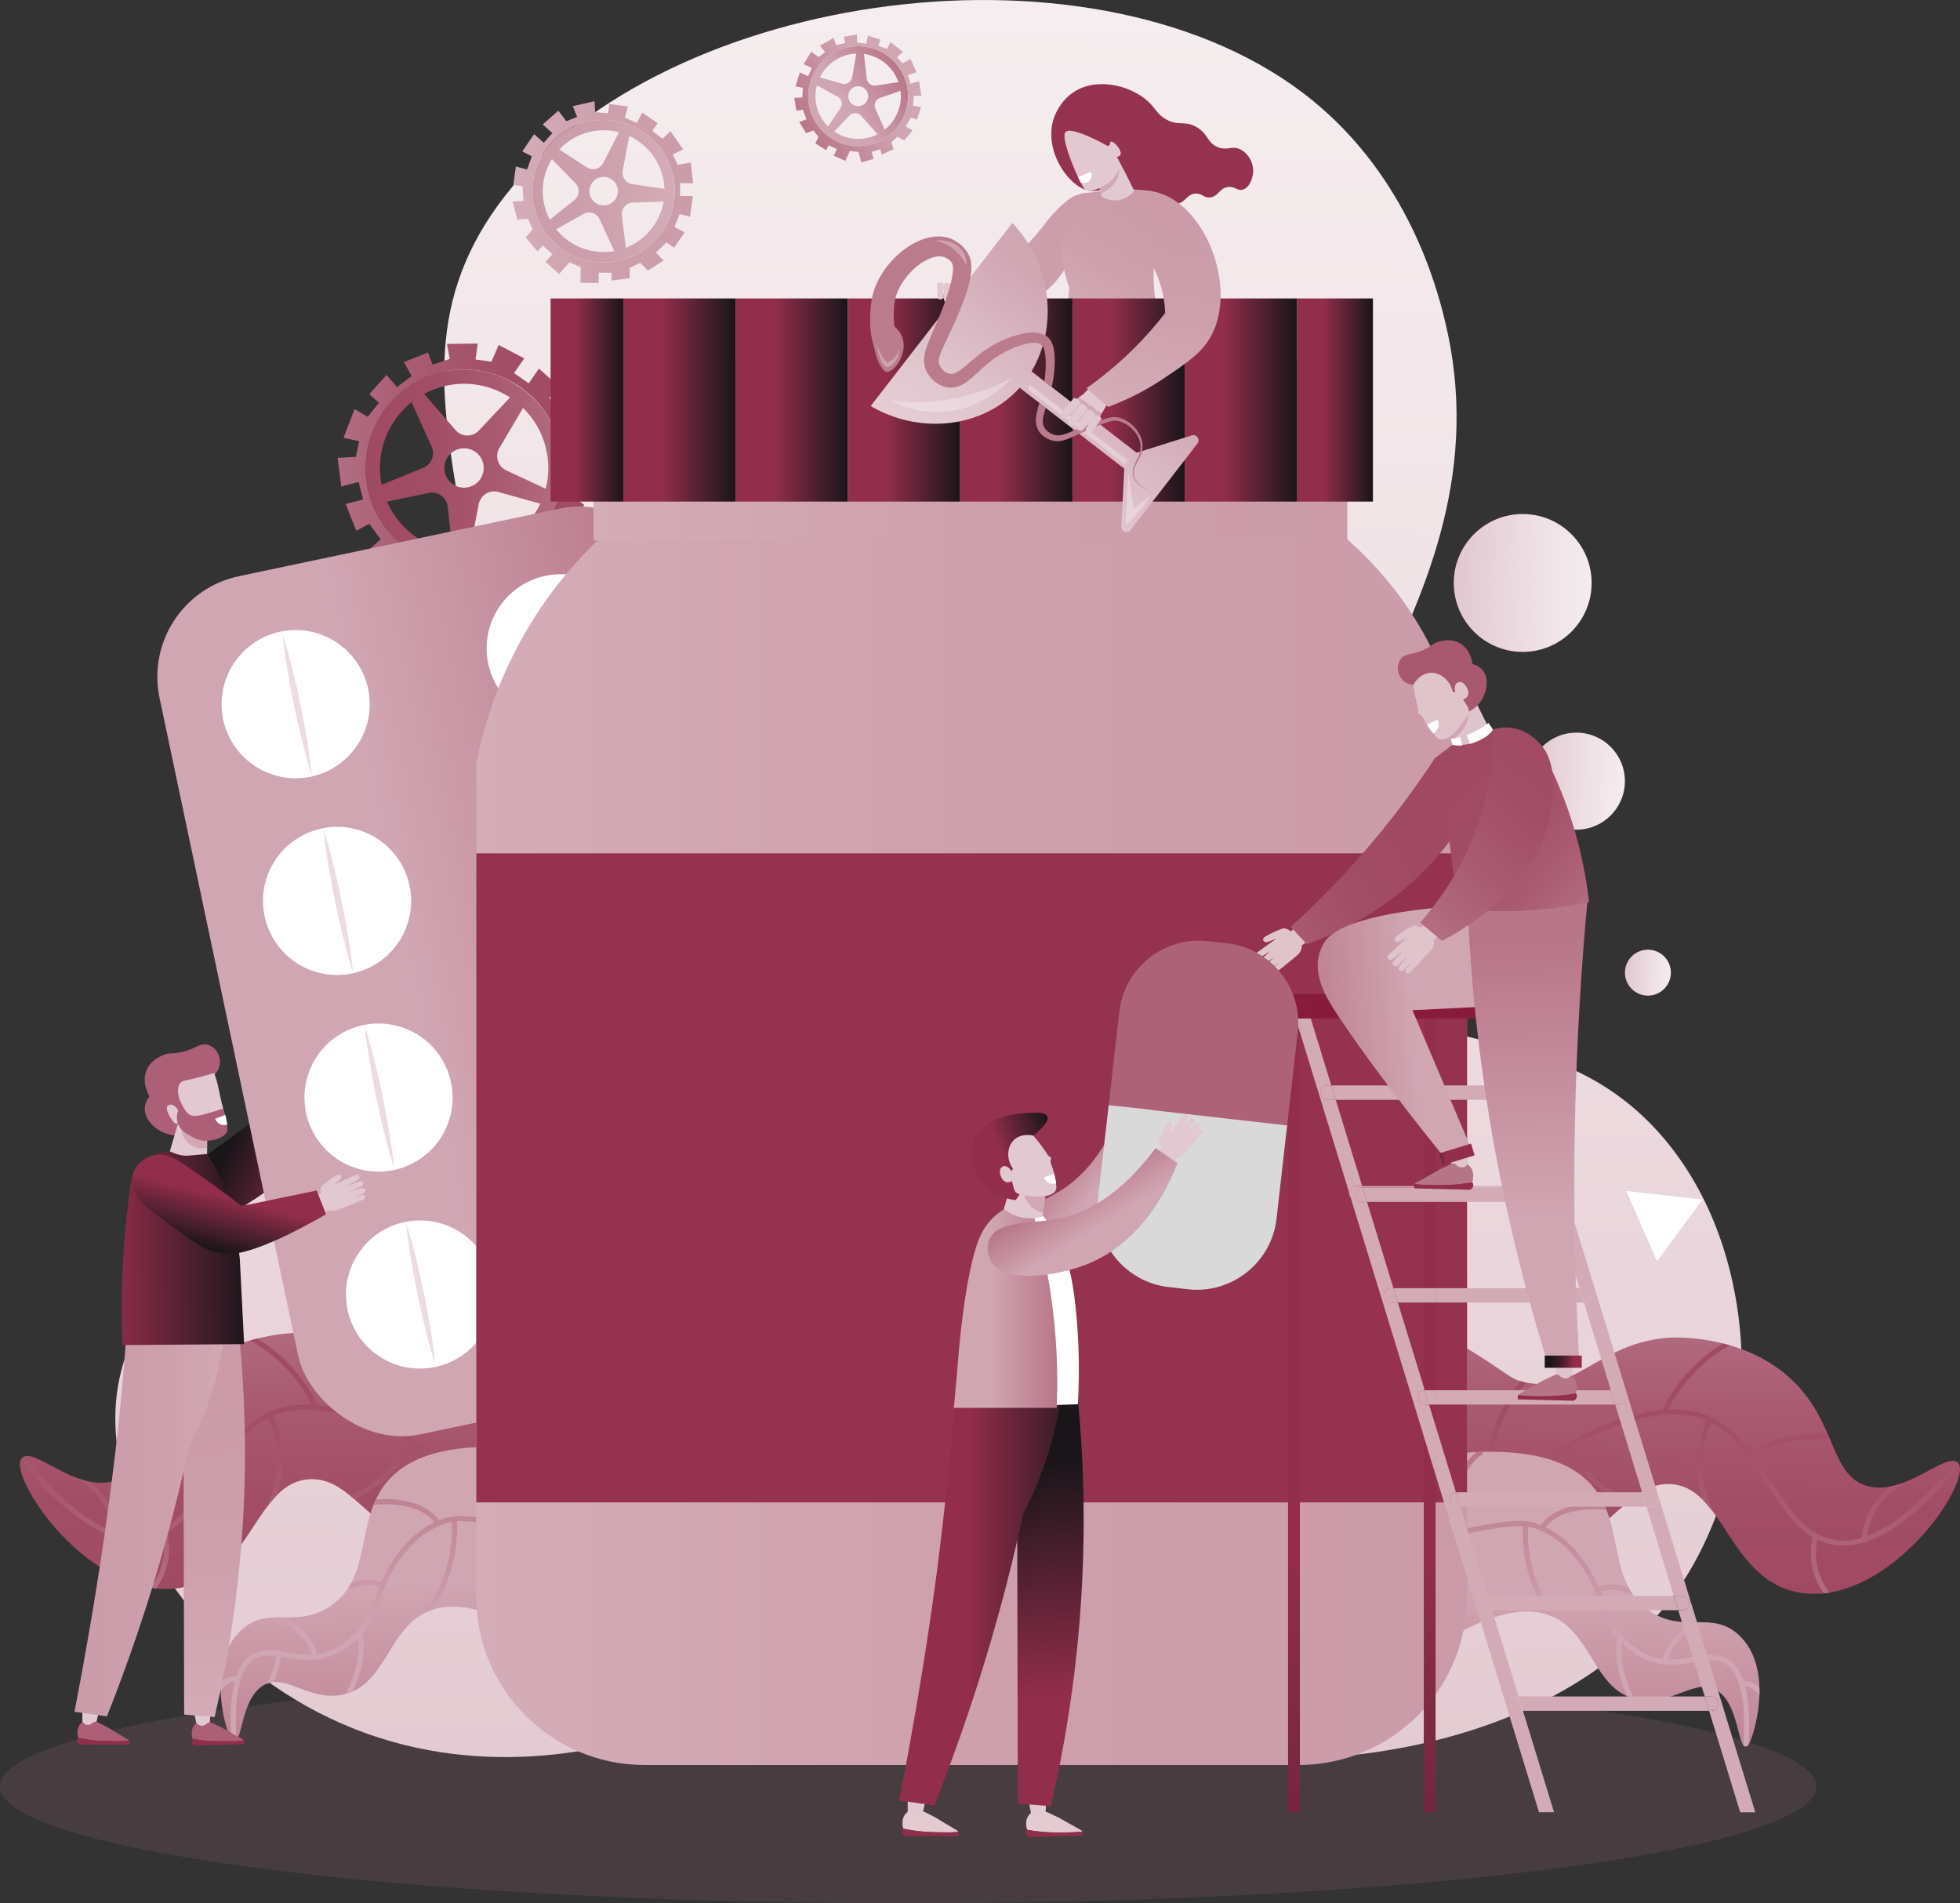 <?xml version="1.0" encoding="UTF-8"?><svg id="Warstwa_2" xmlns="http://www.w3.org/2000/svg" width="500.15" height="485.63" xmlns:xlink="http://www.w3.org/1999/xlink" viewBox="0 0 500.15 485.63"><rect x="0" y="0" width="500.15" height="485.63" fill="#333333" stroke="none"/><defs><linearGradient id="linear-gradient" x1="240.7" y1=".48" x2="235.63" y2="482.6" gradientUnits="userSpaceOnUse"><stop offset="0" stop-color="#f5edef"/><stop offset=".39" stop-color="#efe1e5"/><stop offset="1" stop-color="#e2c8d0"/></linearGradient><linearGradient id="linear-gradient-2" x1="369.84" y1="6775.02" x2="299.84" y2="6777.54" gradientTransform="translate(-6701.82 636.11) rotate(-89.42)" gradientUnits="userSpaceOnUse"><stop offset="0" stop-color="#b36d82"/><stop offset=".31" stop-color="#a95b72"/><stop offset=".68" stop-color="#a24d66"/><stop offset="1" stop-color="#a04962"/></linearGradient><linearGradient id="linear-gradient-3" x1="298.88" y1="6775.75" x2="365.3" y2="6775.75" xlink:href="#linear-gradient-2"/><linearGradient id="linear-gradient-4" x1="332.73" y1="6800.49" x2="243.56" y2="6803.71" gradientTransform="translate(-6701.82 636.11) rotate(-89.42)" gradientUnits="userSpaceOnUse"><stop offset=".35" stop-color="#d1a6b3"/><stop offset="1" stop-color="#b87689"/></linearGradient><linearGradient id="linear-gradient-5" x1="260.02" y1="6801.54" x2="335.85" y2="6801.54" xlink:href="#linear-gradient-4"/><linearGradient id="linear-gradient-6" x1="1985.25" y1="4082.06" x2="1915.24" y2="4084.58" gradientTransform="translate(4530.42 2279.96) rotate(-90.58) scale(1 -1)" xlink:href="#linear-gradient-2"/><linearGradient id="linear-gradient-7" x1="1914.28" y1="4082.79" x2="1980.7" y2="4082.79" gradientTransform="translate(4530.42 2279.96) rotate(-90.58) scale(1 -1)" xlink:href="#linear-gradient-2"/><linearGradient id="linear-gradient-8" x1="1948.13" y1="4107.53" x2="1858.97" y2="4110.74" gradientTransform="translate(4530.42 2279.96) rotate(-90.58) scale(1 -1)" xlink:href="#linear-gradient-4"/><linearGradient id="linear-gradient-9" x1="1875.43" y1="4108.58" x2="1951.26" y2="4108.58" gradientTransform="translate(4530.42 2279.96) rotate(-90.58) scale(1 -1)" xlink:href="#linear-gradient-4"/><linearGradient id="linear-gradient-10" x1="646.18" y1="-175.85" x2="671.67" y2="-175.85" gradientTransform="translate(-257.09 512.92) rotate(-30.79)" xlink:href="#linear-gradient-4"/><linearGradient id="linear-gradient-11" x1="642.64" y1="-175.75" x2="675.29" y2="-175.75" gradientTransform="translate(-257.09 512.92) rotate(-30.79)" gradientUnits="userSpaceOnUse"><stop offset="0" stop-color="#b87689"/><stop offset=".65" stop-color="#d1a6b3"/></linearGradient><linearGradient id="linear-gradient-12" x1="-1836.68" y1="119.38" x2="-1786.4" y2="119.38" gradientTransform="translate(-1693.11) rotate(-180) scale(1 -1)" xlink:href="#linear-gradient-2"/><linearGradient id="linear-gradient-13" x1="-1843.67" y1="119.58" x2="-1779.26" y2="119.58" gradientTransform="translate(-1693.11) rotate(-180) scale(1 -1)" gradientUnits="userSpaceOnUse"><stop offset="0" stop-color="#a04962"/><stop offset=".32" stop-color="#a24d66"/><stop offset=".69" stop-color="#a95b72"/><stop offset="1" stop-color="#b36d82"/></linearGradient><linearGradient id="linear-gradient-14" x1="135.86" y1="48.77" x2="172.21" y2="48.77" gradientUnits="userSpaceOnUse"><stop offset="0" stop-color="#cb9ba9"/><stop offset=".47" stop-color="#cd9fac"/><stop offset="1" stop-color="#d4adb8"/></linearGradient><linearGradient id="linear-gradient-15" x1="130.77" y1="49.03" x2="176.87" y2="49.03" gradientUnits="userSpaceOnUse"><stop offset="0" stop-color="#d4adb8"/><stop offset=".53" stop-color="#cd9fac"/><stop offset="1" stop-color="#cb9ba9"/></linearGradient><linearGradient id="linear-gradient-16" x1="426.54" y1="248.38" x2="414.96" y2="247.97" xlink:href="#linear-gradient"/><linearGradient id="linear-gradient-17" x1="415" y1="199.76" x2="390.55" y2="198.89" xlink:href="#linear-gradient"/><linearGradient id="linear-gradient-18" x1="406.66" y1="149.39" x2="371.91" y2="148.15" xlink:href="#linear-gradient"/><linearGradient id="linear-gradient-19" x1="238.25" y1="65.29" x2="279.9" y2="65.29" xlink:href="#linear-gradient-15"/><linearGradient id="linear-gradient-20" x1="274.5" y1="84.08" x2="293.72" y2="53.79" xlink:href="#linear-gradient-15"/><linearGradient id="linear-gradient-21" x1="-2852.64" y1="440.7" x2="-2864.31" y2="357.64" gradientTransform="translate(2913.86)" xlink:href="#linear-gradient-15"/><linearGradient id="linear-gradient-22" x1="4731.38" y1="388.87" x2="4778.18" y2="388.87" gradientTransform="translate(4797.18) rotate(-180) scale(1 -1)" xlink:href="#linear-gradient-15"/><linearGradient id="linear-gradient-23" x1="168.06" y1="304.36" x2="204.04" y2="288.34" gradientTransform="translate(264.16) rotate(-180) scale(1 -1)" gradientUnits="userSpaceOnUse"><stop offset=".35" stop-color="#922d4b"/><stop offset="1" stop-color="#191519"/></linearGradient><linearGradient id="linear-gradient-24" x1="28.23" y1="318.6" x2="64.35" y2="318.25" gradientUnits="userSpaceOnUse"><stop offset="0" stop-color="#922d4b"/><stop offset="1" stop-color="#191519"/></linearGradient><linearGradient id="linear-gradient-25" x1="11.12" y1="364.5" x2="147.56" y2="364.5" gradientTransform="translate(45.81 -116.67)" xlink:href="#linear-gradient-4"/><linearGradient id="linear-gradient-26" x1="2777.49" y1="1936.22" x2="2799" y2="1936.22" gradientTransform="translate(-1139.93 -2867.51) rotate(104.12) scale(1 -1)" xlink:href="#linear-gradient-23"/><linearGradient id="linear-gradient-27" x1="121.54" y1="291.05" x2="374.36" y2="291.05" xlink:href="#linear-gradient-15"/><linearGradient id="linear-gradient-28" x1="151.45" y1="114.71" x2="343.81" y2="114.71" xlink:href="#linear-gradient-15"/><linearGradient id="linear-gradient-29" x1="187.69" y1="102.07" x2="216.34" y2="102.07" gradientTransform="matrix(1,0,0,1,0,0)" xlink:href="#linear-gradient-23"/><linearGradient id="linear-gradient-30" x1="140.5" y1="102.07" x2="159.04" y2="102.07" gradientTransform="matrix(1,0,0,1,0,0)" xlink:href="#linear-gradient-23"/><linearGradient id="linear-gradient-31" x1="216.34" y1="102.07" x2="245" y2="102.07" gradientTransform="matrix(1,0,0,1,0,0)" xlink:href="#linear-gradient-23"/><linearGradient id="linear-gradient-32" x1="159.04" y1="102.07" x2="187.69" y2="102.07" gradientTransform="matrix(1,0,0,1,0,0)" xlink:href="#linear-gradient-23"/><linearGradient id="linear-gradient-33" x1="273.65" y1="102.07" x2="302.3" y2="102.07" gradientTransform="matrix(1,0,0,1,0,0)" xlink:href="#linear-gradient-23"/><linearGradient id="linear-gradient-34" x1="330.96" y1="102.07" x2="350.34" y2="102.07" gradientTransform="matrix(1,0,0,1,0,0)" xlink:href="#linear-gradient-23"/><linearGradient id="linear-gradient-35" x1="245" y1="102.07" x2="273.65" y2="102.07" gradientTransform="matrix(1,0,0,1,0,0)" xlink:href="#linear-gradient-23"/><linearGradient id="linear-gradient-36" x1="302.3" y1="102.07" x2="330.96" y2="102.07" gradientTransform="matrix(1,0,0,1,0,0)" xlink:href="#linear-gradient-23"/><linearGradient id="linear-gradient-37" x1="6808.68" y1="390.84" x2="6754.51" y2="379.49" gradientTransform="translate(6749.76 -2000.2) rotate(164.12) scale(1 -1)" xlink:href="#linear-gradient-2"/><linearGradient id="linear-gradient-38" x1="-5775.81" y1="261.97" x2="-5773.77" y2="653" gradientTransform="translate(6105.48)" xlink:href="#linear-gradient-23"/><linearGradient id="linear-gradient-39" x1="-5741.09" y1="261.47" x2="-5739.05" y2="652.5" gradientTransform="translate(6105.48)" xlink:href="#linear-gradient-23"/><linearGradient id="linear-gradient-40" x1="-5740.82" y1="261.47" x2="-5738.78" y2="652.5" gradientTransform="translate(6105.48)" xlink:href="#linear-gradient-23"/><linearGradient id="linear-gradient-41" x1="-5741.48" y1="261.47" x2="-5739.45" y2="652.5" gradientTransform="translate(6105.48)" xlink:href="#linear-gradient-23"/><linearGradient id="linear-gradient-42" x1="-5740.49" y1="261.47" x2="-5738.45" y2="652.5" gradientTransform="translate(6105.48)" xlink:href="#linear-gradient-23"/><linearGradient id="linear-gradient-43" x1="-5740.95" y1="261.47" x2="-5738.92" y2="652.5" gradientTransform="translate(6105.48)" xlink:href="#linear-gradient-23"/><linearGradient id="linear-gradient-44" x1="-5740.7" y1="261.47" x2="-5738.66" y2="652.5" gradientTransform="translate(6105.48)" xlink:href="#linear-gradient-23"/><linearGradient id="linear-gradient-45" x1="5456.37" y1="262.67" x2="5507.33" y2="266.81" gradientTransform="translate(5835.76) rotate(-180) scale(1 -1)" xlink:href="#linear-gradient-4"/><linearGradient id="linear-gradient-46" x1="5840.75" y1="-1326.56" x2="5849.54" y2="-1326.91" gradientTransform="translate(5626.82 1621.17) rotate(180) scale(.9 -1)" gradientUnits="userSpaceOnUse"><stop offset=".2" stop-color="#922d4b"/><stop offset=".24" stop-color="#852a45"/><stop offset=".4" stop-color="#5e2235"/><stop offset=".56" stop-color="#401c29"/><stop offset=".72" stop-color="#2a1820"/><stop offset=".86" stop-color="#1d151a"/><stop offset="1" stop-color="#191519"/></linearGradient><linearGradient id="linear-gradient-47" x1="5443.26" y1="348.95" x2="5445.71" y2="240.9" gradientTransform="translate(5835.76) rotate(-180) scale(1 -1)" xlink:href="#linear-gradient-4"/><linearGradient id="linear-gradient-48" x1="5432.59" y1="347.6" x2="5441.38" y2="347.25" gradientTransform="translate(-5037.95 694.86) scale(1 -1)" xlink:href="#linear-gradient-46"/><linearGradient id="linear-gradient-49" x1="5543.58" y1="72.71" x2="5566.14" y2="33.62" gradientTransform="translate(5629 -1626.16) rotate(161.17) scale(1 -1)" xlink:href="#linear-gradient-2"/><linearGradient id="linear-gradient-50" x1="5586.61" y1="59.46" x2="5536.17" y2="29.2" gradientTransform="translate(5629 -1626.16) rotate(161.17) scale(1 -1)" xlink:href="#linear-gradient-2"/><linearGradient id="linear-gradient-51" x1="3455.56" y1="-1028.35" x2="3475.53" y2="-1028.35" gradientTransform="translate(3617.67 1683.93) rotate(-140.99)" xlink:href="#linear-gradient-4"/><linearGradient id="linear-gradient-52" x1="2530.08" y1="463.66" x2="2517.46" y2="373.82" gradientTransform="translate(-2254.94)" xlink:href="#linear-gradient-23"/><linearGradient id="linear-gradient-53" x1="-651.71" y1="407.59" x2="-601.09" y2="407.59" gradientTransform="translate(-371.62) rotate(-180) scale(1 -1)" gradientUnits="userSpaceOnUse"><stop offset="0" stop-color="#191519"/><stop offset=".65" stop-color="#922d4b"/></linearGradient><linearGradient id="linear-gradient-54" x1="2498.35" y1="333.91" x2="2524.74" y2="333.91" gradientTransform="translate(-2254.94)" xlink:href="#linear-gradient-4"/><linearGradient id="linear-gradient-55" x1="274.31" y1="311.62" x2="296.55" y2="311.62" gradientTransform="translate(-119.47 107.41) rotate(-21.17)" xlink:href="#linear-gradient-23"/><linearGradient id="linear-gradient-56" x1="3465.28" y1="-1072.78" x2="3485.24" y2="-1072.78" gradientTransform="translate(3024.71 2695.23) rotate(-121.89)" xlink:href="#linear-gradient-4"/><linearGradient id="linear-gradient-57" x1="290.79" y1="104.39" x2="301.54" y2="56.98" xlink:href="#linear-gradient-15"/><linearGradient id="linear-gradient-58" x1="250.3" y1="124.06" x2="283.78" y2="83.5" gradientUnits="userSpaceOnUse"><stop offset="0" stop-color="#e5cdd4"/><stop offset=".3" stop-color="#e0c5cd"/><stop offset=".77" stop-color="#d5afbb"/><stop offset=".95" stop-color="#d1a6b3"/></linearGradient></defs><g id="Layer_1"><ellipse cx="231.75" cy="455.82" rx="231.75" ry="29.8" fill="#bb7d8f" opacity=".15" stroke-width="0"/><path d="M166.69,442.09c-8.31,2.84-41.37,13.12-76.89-1.22-32.8-13.24-56.41-42.91-59.95-72.08-6.03-49.77,53.6-61.44,80.8-130.71,34.85-88.76-22.96-135.19,18.24-188.13C170.08-2.96,280.94-18.18,334.8,25.52c24.62,19.97,31.83,47.79,33.88,56.19,18.35,74.97-54.17,122.37-29.97,162.48,17,28.17,57.32,12.37,86.01,46.42,26.71,31.7,25.13,84.99,2.61,116.05-34.62,47.74-132.35,61.78-220.24,6.11-13.47,9.77-26.93,19.55-40.4,29.32Z" fill="url(#linear-gradient)" stroke-width="0"/><path d="M131.9,342.16c-11.93,7.28-11.74,8.29-15.31,9.18-2.32.58-4.42.64-6.39.36-9.36-1.32-15.97-10.57-30.77-11.62-.95-.07-17.02-.99-29.37,8.94-13.83,11.13-11.19,26.12-21.4,28.92-9.53,2.62-20.12-8.99-23.04-5.93-.39.41-1.33,1.81.98,6.75,5.44,11.61,22.73,29.4,39.63,26.32,18.17-3.31,19.05-27.68,33.35-27.67,9.55,0,13.51,10.87,29.42,18.56,2.28,1.1,4.81,2.14,7.63,3.07,4.3,1.42,8.82,2.43,14.16,1.7,9.06-1.25,15.21-6.82,17.94-9.67l.49-9.12.5-49.84c-4.56,2.37-10.72,5.72-17.82,10.05Z" fill="url(#linear-gradient-2)" stroke-width="0"/><path d="M146.16,369.21c-.13-5.16-1.04-10.24-2.73-15.13-1.78-5.14-4.36-9.93-7.67-14.24-.37.22-.75.44-1.13.67,3.27,4.23,5.82,8.94,7.57,14,1.7,4.93,2.6,10.07,2.67,15.29-6.96,3.11-13.17,4.82-18.6,5.13-.2-4.2-1.03-8.32-2.48-12.25-1.54-4.18-3.74-8.05-6.53-11.52-.21.06-.44.12-.68.19-.24.06-.48.11-.72.16,2.89,3.48,5.15,7.39,6.71,11.62,1.4,3.81,2.2,7.79,2.4,11.85-3.96.06-7.48-.66-10.57-2.16-1.8-.88-3.3-1.94-5.03-3.16-2.8-1.98-5.98-4.22-11.53-6.47-3.56-1.45-9.99-4.06-16.78-4.68-2.18-4.43-5.06-8.37-8.59-11.73-2.08-1.98-4.39-3.73-6.86-5.24-.56.14-1.14.3-1.71.47.01,0,.02.02.04.03,2.77,1.59,5.34,3.5,7.64,5.69,3.24,3.08,5.91,6.67,7.98,10.68-1.83-.09-3.67-.02-5.48.28-7.33,1.2-12.13,5.66-16.11,11-6.1-5.63-16.73-5.22-19.12-5.05-.19.44-.38.88-.57,1.31.07.02.15.03.23.02.13-.01,12.38-1.16,18.68,4.78-1.38,1.93-2.67,3.96-3.95,5.97-3.48,5.45-6.81,10.65-11.53,13.3-.07.03-.13.06-.18.1-1.22.66-2.53,1.16-3.96,1.44-2.34.46-4.82.3-7.42-.46-.2-2.05-.83-4.9-2.56-7.81-1.38-2.33-3.06-4.01-4.6-5.22-1.03-.2-2.05-.49-3.05-.85,0,.22.11.43.31.55,1.78,1.05,4.31,2.98,6.22,6.19,1.46,2.45,2.07,4.85,2.31,6.7-6.73-2.45-14.3-8.81-22.62-18.99-.2.08-.38.2-.54.36-.11.11-.25.29-.36.59,8.66,10.58,16.6,17.09,23.71,19.47.12.22.35.37.62.35.1,0,.18-.04.26-.08,2.79.8,5.44.97,7.96.47,1.32-.26,2.54-.69,3.69-1.24.39,1.85.6,4.43-.12,7.33-.55,2.23-1.59,4.37-3.01,6.19.49.08.98.15,1.47.2,1.3-1.83,2.27-3.92,2.8-6.08.35-1.43.5-2.79.51-4.04.02-1.65-.2-3.09-.46-4.24,4.79-2.83,8.14-8.07,11.64-13.54,1.32-2.06,2.65-4.14,4.07-6.12.05-.03.1-.05.15-.09.1-.1.16-.23.18-.36,2.72-3.7,5.81-6.99,9.84-9.02,1.39,3.21,2.17,6.71,2.23,10.19.08,4.02-.8,8.08-2.5,11.74-.08.17-.08.36,0,.52.73-.96,1.48-1.85,2.27-2.66.99-2.86,1.51-5.87,1.54-8.88,0-.25,0-.5,0-.74-.06-3.66-.88-7.35-2.35-10.72,1.4-.59,2.9-1.04,4.54-1.31,1.99-.32,4.03-.36,6.06-.21.18.12.42.16.64.05,0,0,0,0,.01,0,6.57.62,12.87,3.18,16.36,4.59,2.7,1.1,4.83,2.19,6.63,3.26-1.34,2.75-3.07,5.25-5.18,7.43-2.69,2.8-5.88,4.99-9.47,6.54.37.3.74.61,1.12.93,3.51-1.6,6.63-3.8,9.29-6.57,2.17-2.26,3.96-4.83,5.35-7.65,1.31.83,2.45,1.63,3.53,2.39,1.7,1.2,3.31,2.34,5.21,3.26,3.33,1.62,7.12,2.38,11.38,2.29.12.11.28.18.46.18.18,0,.35-.09.46-.21,5.73-.29,12.25-2.08,19.56-5.37.07-.02.13-.05.19-.08,1.14-.51,2.29-1.07,3.46-1.65v-1.47c-1.07.55-2.14,1.07-3.19,1.56Z" fill="url(#linear-gradient-3)" stroke-width="0"/><path d="M111.11,370.76c-5.98,1.62-9.84,4.31-12.38,7.36-8.27,9.92-3.51,24.64-14.7,31.87-8.69,5.61-15.82-.5-22.69,6.12-8.39,8.09-4.19,23.45-2.76,26.87.25.59.62,1.33,1.17,1.37,2.11.15,1.75-10.62,7.23-14.19,5.57-3.63,11.49,3.9,20.19,2.28,8.98-1.67,11.04-11.25,16.67-17.38,1.35-1.47,2.9-2.75,4.81-3.66,6.37-3.06,17.83-2.71,40.15,14.49l.54-53.92c-18.02-3.62-30.08-3.41-38.21-1.21Z" fill="url(#linear-gradient-4)" stroke-width="0"/><path d="M126.92,369.2c-.14.33.02.71.34.85.06.02,5.69,2.67,8.83,19.81-2.44-.62-5.04-1.2-7.69-1.66-7.51-1.3-11.28-1.96-15.06-.78-.45.14-.88.3-1.3.47-4.35-6.08-14.05-5.48-16.13-5.28-.2.42-.38.85-.55,1.28.1.05.22.07.34.06.11-.01,10.69-1.31,15.12,4.48-6.84,3.27-10.99,10.06-12.55,13.07-.4.76-.73,1.49-1.02,2.18-2.59-1.19-6.06-.33-7.63.17-.27.5-.55.99-.86,1.47.16.08.35.1.53.03.05-.02,4.64-1.82,7.48-.46-.37.97-.67,1.88-.95,2.73-.95,2.9-1.78,5.41-4.55,8.44-1.07,1.18-2.87,3.14-5.72,4.58-1.6.8-3.15,1.23-4.64,1.43-1.45-5.69-6.26-8.34-8.97-9.4-.9,0-1.79.01-2.67.07.02.28.21.53.5.59.08.02,7.89,1.79,9.82,8.85-2.27.11-4.41-.25-6.4-.59-.51-.09-1.01-.17-1.51-.25-.11-.19-.3-.33-.53-.34-.19,0-.36.07-.49.2-2.13-.26-4.14-.24-5.99.74-1.95,1.03-3.4,2.95-4.36,5.76-1.77-.15-3.21.9-4.04,1.7-.02.61-.01,1.23,0,1.83.11-.04.21-.11.29-.21.02-.02,1.46-1.99,3.35-2.02-.97,3.66-1.25,8.61-.85,14.9.19.25.41.44.68.46.24.02.45-.11.63-.35-.78-11.73.87-18.77,4.9-20.9,1.52-.81,3.23-.84,5.13-.61-.39,4.01-2.17,6.74-2.19,6.77-.06.1-.09.21-.1.31.54-.21,1.09-.33,1.64-.38.61-1.15,1.63-3.47,1.94-6.52.42.07.84.14,1.27.21,3.86.65,8.23,1.39,13.16-1.08,2.36-1.19,4.06-2.73,5.21-3.91.98,6.93-2.93,13.82-2.97,13.9-.07.12-.09.26-.07.39.58-.16,1.13-.36,1.65-.59.89-1.79,2.82-6.2,2.87-11.16.01-1.23-.1-2.48-.36-3.74,2.78-3.13,3.67-5.82,4.6-8.67.3-.91.6-1.84.98-2.81.07-.04.13-.1.18-.17.08-.11.12-.24.12-.37,0-.05,0-.11-.02-.16.31-.77.68-1.56,1.12-2.41,1.67-3.22,6.42-10.97,14.31-13.43.52-.16,1.04-.28,1.58-.37.55,13.21-6.24,22.02-6.31,22.11-.19.25-.17.58.02.82.44-.19.9-.37,1.38-.53,1.41-2,6.14-9.51,6.24-20.45,0-.68-.01-1.39-.04-2.1,2.81-.18,6.21.4,11.58,1.34,7.96,1.38,15.7,3.91,19.4,5.21-1.82,14.95-10.01,22.85-10.09,22.93-.08.08-.13.17-.16.27.35.21.71.44,1.06.67.4-.38,8.51-8.22,10.45-23.42.09.03.17.06.24.09v-1.38c-2.3-.84-6.55-2.3-11.6-3.64-2.68-15.18-7.31-19.75-9.05-20.97-.51-.02-1.02-.04-1.52-.05,0,0,0,0,0,0Z" fill="url(#linear-gradient-5)" stroke-width="0"/><path d="M373.34,343.4c11.93,7.28,11.74,8.29,15.31,9.18,2.32.58,4.42.64,6.39.36,9.36-1.32,15.97-10.57,30.77-11.62.95-.07,17.02-.99,29.37,8.94,13.83,11.13,11.19,26.12,21.4,28.92,9.53,2.62,20.12-8.99,23.04-5.93.39.41,1.33,1.81-.98,6.75-5.44,11.61-22.73,29.4-39.63,26.32-18.17-3.31-19.05-27.68-33.35-27.67-9.55,0-13.51,10.87-29.42,18.56-2.28,1.1-4.81,2.14-7.63,3.07-4.3,1.42-8.82,2.43-14.16,1.7-9.06-1.25-15.21-6.82-17.94-9.67l-.49-9.12-.5-49.84c4.56,2.37,10.72,5.72,17.82,10.05Z" fill="url(#linear-gradient-6)" stroke-width="0"/><path d="M359.08,370.45c.13-5.16,1.04-10.24,2.73-15.13,1.78-5.14,4.36-9.93,7.67-14.24.37.22.75.44,1.13.67-3.27,4.23-5.82,8.94-7.57,14-1.7,4.93-2.6,10.07-2.67,15.29,6.96,3.11,13.17,4.82,18.6,5.13.2-4.2,1.03-8.32,2.48-12.25,1.54-4.18,3.74-8.05,6.53-11.52.21.06.44.12.68.19.24.06.48.11.72.16-2.89,3.48-5.15,7.39-6.71,11.62-1.4,3.81-2.2,7.79-2.4,11.85,3.96.06,7.48-.66,10.57-2.16,1.8-.88,3.3-1.94,5.03-3.16,2.8-1.98,5.98-4.22,11.53-6.47,3.56-1.45,9.99-4.06,16.78-4.68,2.18-4.43,5.06-8.37,8.59-11.73,2.08-1.98,4.39-3.73,6.86-5.24.56.14,1.14.3,1.71.47-.01,0-.02.02-.04.03-2.77,1.59-5.34,3.5-7.64,5.69-3.24,3.08-5.91,6.67-7.98,10.68,1.83-.09,3.67-.02,5.48.28,7.33,1.2,12.13,5.66,16.11,11,6.1-5.62,16.73-5.22,19.12-5.05.19.44.38.88.57,1.31-.07.02-.15.03-.23.02-.13-.01-12.38-1.16-18.68,4.78,1.38,1.93,2.67,3.96,3.95,5.97,3.48,5.45,6.81,10.65,11.53,13.3.07.03.13.06.18.1,1.22.66,2.53,1.16,3.96,1.44,2.34.46,4.82.3,7.42-.46.2-2.05.83-4.9,2.56-7.81,1.38-2.33,3.06-4.01,4.6-5.22,1.03-.2,2.05-.49,3.05-.85,0,.22-.11.43-.31.55-1.78,1.05-4.31,2.98-6.22,6.19-1.46,2.45-2.07,4.85-2.31,6.7,6.73-2.45,14.3-8.81,22.62-18.99.2.08.38.2.54.36.11.11.25.29.36.59-8.66,10.58-16.6,17.09-23.71,19.47-.12.22-.35.37-.62.35-.1,0-.18-.04-.26-.08-2.79.8-5.44.97-7.96.47-1.32-.26-2.54-.69-3.69-1.24-.39,1.85-.6,4.43.12,7.33.55,2.23,1.59,4.37,3.01,6.19-.49.08-.98.15-1.47.2-1.3-1.83-2.27-3.92-2.8-6.08-.35-1.43-.5-2.79-.51-4.04-.02-1.65.2-3.09.46-4.24-4.79-2.83-8.14-8.07-11.64-13.54-1.32-2.06-2.65-4.14-4.07-6.12-.05-.03-.1-.05-.15-.09-.1-.1-.16-.23-.18-.36-2.72-3.7-5.81-6.99-9.84-9.02-1.39,3.21-2.17,6.71-2.23,10.19-.08,4.02.8,8.08,2.5,11.74.08.17.08.36,0,.52-.73-.96-1.48-1.85-2.27-2.66-.99-2.86-1.51-5.87-1.54-8.88,0-.25,0-.5,0-.74.06-3.66.88-7.35,2.35-10.72-1.4-.59-2.9-1.04-4.54-1.31-1.99-.32-4.03-.36-6.06-.21-.18.12-.42.16-.64.05,0,0,0,0-.01,0-6.57.62-12.87,3.18-16.36,4.59-2.7,1.1-4.83,2.19-6.63,3.26,1.34,2.75,3.07,5.25,5.18,7.43,2.69,2.8,5.88,4.99,9.47,6.54-.37.3-.74.61-1.12.93-3.51-1.6-6.63-3.8-9.29-6.57-2.17-2.26-3.96-4.83-5.35-7.65-1.31.83-2.45,1.63-3.53,2.39-1.7,1.2-3.31,2.34-5.21,3.26-3.33,1.62-7.12,2.38-11.38,2.29-.12.11-.28.18-.46.18-.18,0-.35-.09-.46-.21-5.73-.29-12.25-2.08-19.56-5.37-.07-.02-.13-.05-.19-.08-1.14-.51-2.29-1.07-3.46-1.65v-1.47c1.07.55,2.14,1.07,3.19,1.56Z" fill="url(#linear-gradient-7)" stroke-width="0"/><path d="M394.13,372c5.98,1.62,9.84,4.31,12.38,7.36,8.27,9.92,3.51,24.64,14.7,31.87,8.69,5.61,15.82-.5,22.69,6.12,8.39,8.09,4.19,23.45,2.76,26.87-.25.59-.62,1.33-1.17,1.37-2.11.15-1.75-10.62-7.23-14.19-5.57-3.63-11.49,3.9-20.19,2.28-8.98-1.67-11.04-11.25-16.67-17.38-1.35-1.47-2.9-2.75-4.81-3.66-6.37-3.06-17.83-2.71-40.15,14.49l-.54-53.92c18.02-3.62,30.08-3.41,38.21-1.21Z" fill="url(#linear-gradient-8)" stroke-width="0"/><path d="M378.32,370.44c.14.33-.02.71-.34.85-.06.02-5.69,2.67-8.83,19.81,2.44-.62,5.04-1.2,7.69-1.66,7.51-1.3,11.28-1.96,15.06-.78.45.14.88.3,1.3.47,4.35-6.08,14.05-5.48,16.13-5.28.2.42.38.85.55,1.28-.1.05-.22.07-.34.06-.11-.01-10.69-1.31-15.12,4.48,6.84,3.27,10.99,10.06,12.55,13.07.4.76.73,1.49,1.02,2.18,2.59-1.19,6.06-.33,7.63.17.27.5.55.99.86,1.47-.16.08-.35.1-.53.03-.05-.02-4.64-1.82-7.48-.46.37.97.67,1.88.95,2.73.95,2.9,1.78,5.41,4.55,8.44,1.07,1.18,2.87,3.14,5.72,4.58,1.6.8,3.15,1.23,4.64,1.43,1.45-5.69,6.26-8.34,8.97-9.4.9,0,1.79.01,2.67.07-.02.28-.21.53-.5.59-.08.02-7.89,1.79-9.82,8.85,2.27.11,4.41-.25,6.4-.59.51-.09,1.01-.17,1.51-.25.11-.19.3-.33.53-.34.19,0,.36.07.49.2,2.13-.26,4.14-.24,5.99.74,1.95,1.03,3.4,2.95,4.36,5.76,1.77-.15,3.21.9,4.04,1.7.02.61.01,1.23,0,1.83-.11-.04-.21-.11-.29-.21-.02-.02-1.46-1.99-3.35-2.02.97,3.66,1.25,8.61.85,14.9-.19.25-.41.44-.68.46-.24.02-.45-.11-.63-.35.78-11.73-.87-18.77-4.9-20.9-1.52-.81-3.23-.84-5.13-.61.39,4.01,2.17,6.74,2.19,6.77.06.1.09.21.1.31-.54-.21-1.09-.33-1.64-.38-.61-1.15-1.63-3.47-1.94-6.52-.42.07-.84.14-1.27.21-3.86.65-8.23,1.39-13.16-1.08-2.36-1.19-4.06-2.73-5.21-3.91-.98,6.93,2.93,13.82,2.97,13.9.07.12.09.26.07.39-.58-.16-1.13-.36-1.65-.59-.89-1.79-2.82-6.2-2.87-11.16-.01-1.23.1-2.48.36-3.74-2.78-3.13-3.67-5.82-4.6-8.67-.3-.91-.6-1.84-.98-2.81-.07-.04-.13-.1-.18-.17-.08-.11-.12-.24-.12-.37,0-.05,0-.11.02-.16-.31-.77-.68-1.56-1.12-2.41-1.67-3.22-6.42-10.97-14.31-13.43-.52-.16-1.04-.28-1.58-.37-.55,13.21,6.24,22.02,6.31,22.11.19.25.17.58-.02.82-.44-.19-.9-.37-1.38-.53-1.41-2-6.14-9.51-6.24-20.45,0-.68.01-1.39.04-2.1-2.81-.18-6.21.4-11.58,1.34-7.96,1.38-15.7,3.91-19.4,5.21,1.82,14.95,10.01,22.85,10.09,22.93.08.08.13.17.16.27-.35.21-.71.44-1.06.67-.4-.38-8.51-8.22-10.45-23.42-.09.03-.17.06-.24.09v-1.38c2.3-.84,6.55-2.3,11.6-3.64,2.68-15.18,7.31-19.75,9.05-20.97.51-.02,1.02-.04,1.52-.05,0,0,0,0,0,0Z" fill="url(#linear-gradient-9)" stroke-width="0"/><path d="M219.56,11.81s0,0-.01,0c-1.37-.06-2.77.1-4.15.5-3.69,1.08-6.51,3.68-8,6.92h0c-.24.53-.45,1.07-.62,1.63-.69,2.29-.75,4.8-.03,7.27,1.98,6.75,9.06,10.62,15.82,8.64,1.19-.35,2.29-.86,3.29-1.5.02-.01.04-.02.05-.03.21-.14.42-.28.62-.43h0c3.97-2.92,5.99-7.98,4.89-13,0-.03-.01-.06-.02-.08-.06-.26-.12-.52-.2-.78-.03-.1-.06-.19-.09-.28-1.66-5.2-6.37-8.63-11.56-8.86ZM215.92,14.09c.87-.25,1.74-.39,2.61-.43l-1.1,6.11c-.21,1.18-1.4,1.92-2.55,1.59l-5.66-1.62c1.3-2.65,3.66-4.76,6.71-5.66ZM208.53,27.61c-.58-1.97-.57-3.98-.08-5.83l5.3,2.9c1.05.57,1.38,1.93.71,2.92l-3.17,4.66c-1.26-1.25-2.23-2.83-2.76-4.65ZM222.05,35c-3.24.95-6.58.32-9.17-1.43l3.88-4.08c.82-.86,2.19-.84,2.98.05l4.21,4.71c-.6.31-1.23.56-1.9.76ZM219.7,26.99c-1.35.4-2.77-.38-3.16-1.73-.4-1.35.38-2.77,1.73-3.16,1.35-.4,2.77.38,3.16,1.73.4,1.35-.38,2.77-1.73,3.16ZM225.76,33.07l-2.39-5.34c-.49-1.09.06-2.36,1.19-2.75l5.23-1.79c.49,3.82-1.1,7.56-4.03,9.89ZM229.27,20.96l-5.77.87c-1.14.17-2.19-.64-2.32-1.78l-.72-6.29c3.95.54,7.42,3.24,8.8,7.2Z" fill="url(#linear-gradient-10)" stroke-width="0"/><path d="M231.65,19.14l2.22-.65-1.49-3.43-2.09,1.1-1.41-1.52,1.52-1.41-3.14-2.46-.94,1.73-2.17-.81.5-1.6-3.19-1-.37,2.04c-.78-.08-1.56-.17-2.34-.25l-.08-2.07-3.3.54.27,1.65-2.26.5-.69-1.84-3.45,2,1.3,1.61-1.61,1.3-1.92-1.38-1.96,3.18,2.11.96-.96,2.11-2.11-.96-1.11,3.57,1.88.34-.11,2.49-2.07.08.54,3.3,1.65-.27.92,2.45-1.84.69,1.76,2.84,1.84-.69,1.3,1.61-.77,1.69,2.76,1.76.58-1.27,2.11.96-.77,1.69,2.95,1.34,1.15-2.53c.73.08,1.45.16,2.18.24l.78,2.67,3.11-.91-.52-1.78,2.22-.65.39,1.33,2.98-1.36-.52-1.78,1.52-1.41,1.73.94,2.15-2.56-1.73-.94,1.26-2.3,1.6.5,1-3.19-2.04-.37.24-2.48,1.91-.08-.6-3.69-2.22.65-.65-2.22ZM222.57,36.78c-6.75,1.98-13.84-1.89-15.82-8.64-1.98-6.75,1.89-13.84,8.64-15.82,6.75-1.98,13.84,1.89,15.82,8.64,1.98,6.75-1.89,13.84-8.64,15.82Z" fill="url(#linear-gradient-11)" stroke-width="0"/><path d="M93.95,125.1c.04.19.08.38.13.57.13.51.28,1.02.45,1.52.02.05.04.02.05.08,3.19,9.6,11.74,16.45,21.4,17h0c.49,0,.99.16,1.49.18.04,0,.08.04.13.04,2.33.08,4.71-.15,7.09-.76,13.44-3.46,21.53-17.15,18.07-30.6-1.26-4.91-4-9.1-7.49-12.28-.85-.78-1.7-1.49-2.8-2.14h0c-5.48-3.98-13.09-5.54-20.43-3.65-2.76.71-5.24,1.86-7.49,3.34,0,0,0,.01,0,.02-8.56,5.64-13.06,16.19-10.61,26.68ZM130.15,101.41l-7.96,8.45c-1.62,1.72-4.38,1.67-5.94-.12l-8.03-9.24c1.5-.81,3.12-1.45,4.85-1.9,6.07-1.56,12.21-.37,17.08,2.81ZM139.24,124.7l-10.07-4.7c-2.14-1-2.95-3.63-1.75-5.66l6.06-10.26c2.7,2.65,4.74,6.04,5.75,9.97.93,3.62.88,7.27.02,10.66ZM119.79,140.84l2.38-12.22c.45-2.29,2.76-3.72,5.01-3.09l10.69,2.99c-2.63,5.6-7.64,10.02-14.09,11.68-1.33.34-2.66.55-3.99.63ZM113.55,120.66c-.69-2.69.93-5.43,3.61-6.12,2.69-.69,5.43.93,6.12,3.61.69,2.69-.93,5.43-3.61,6.12-2.69.69-5.43-.93-6.12-3.61ZM98.74,128l10.67-2.24c2.3-.48,4.52,1.12,4.8,3.45l1.34,11.47c-7.31-.99-13.77-5.73-16.81-12.69ZM105.02,102.62l5.14,11.38c.93,2.07-.04,4.5-2.14,5.35l-10.65,4.35c-1.66-8.1,1.51-16.18,7.64-21.08Z" fill="url(#linear-gradient-12)" stroke-width="0"/><path d="M92.65,127.45l-4.43,1.14,2.71,6.85,3.31-1.8,2.91,3.97-3.08,2.68,4.91,4.4,2.2-2.45,4.45,2.63-1.97,3.34,6.22,2.17,1.97-3.34,4,.86.91,3.54,6.42-.71-.68-2.66,4.43-1.14.91,3.54,6.2-1.6-1.37-5.31c1.15-.87,2.3-1.74,3.46-2.61l4.5,3.13,3.65-5.26-3-2.09,2.61-3.75,2.25,1.56,2.9-5.78-3-2.09.58-4.05,3.82-.69.12-6.59-3.82.69-.92-5.09,3.07-1.21-2.42-6.13-3.59,1.96-2.71-4.11,2.84-2.48-5.48-4.92-2.61,3.75-3.75-2.61,2.61-3.75-6.53-3.42-1.86,4.27-4.05-.58.58-4.05-7.86.1.69,3.82-4.34,1.44-1.21-3.07-6.13,2.42,1.96,3.59c-1.24.93-2.47,1.86-3.71,2.78l-2.68-3.08-4.4,4.91,2.45,2.2-2.86,3.57-3.34-1.97-2.83,7.34,4,.86-.86,4-4.65.25.94,7.31,4.43-1.14,1.14,4.43ZM94.08,125.67c-3.46-13.44,4.63-27.15,18.07-30.61,13.44-3.46,27.15,4.63,30.61,18.07,3.46,13.44-4.63,27.15-18.07,30.61-13.44,3.46-27.15-4.63-30.61-18.07Z" fill="url(#linear-gradient-13)" stroke-width="0"/><path d="M160.16,31.66s-.01,0-.02,0c-1.84-.66-3.81-1.03-5.87-1.06-5.48-.07-10.42,2.29-13.8,6.08h0c-.55.62-1.06,1.27-1.53,1.97-1.9,2.83-3.04,6.23-3.08,9.89-.13,10.04,7.9,18.28,17.94,18.41,1.77.02,3.49-.21,5.11-.67.03,0,.06-.02.09-.02.35-.1.69-.2,1.03-.32h0c6.63-2.32,11.52-8.37,12.11-15.67,0-.04,0-.08.01-.12.03-.38.05-.76.05-1.14,0-.14,0-.28,0-.42-.08-7.79-5.06-14.43-12.04-16.93ZM154.24,33.24c1.29.02,2.54.19,3.73.5l-4.06,7.87c-.79,1.52-2.71,2.03-4.15,1.1l-7.04-4.57c2.88-3.06,6.99-4.95,11.52-4.9ZM138.5,48.57c.04-2.93.89-5.67,2.33-7.99l6.01,6.17c1.19,1.22,1.07,3.21-.26,4.28l-6.27,5.03c-1.19-2.23-1.85-4.78-1.81-7.49ZM153.83,64.3c-4.82-.06-9.1-2.31-11.9-5.8l7-3.93c1.47-.83,3.34-.22,4.05,1.31l3.77,8.18c-.94.17-1.92.25-2.91.24ZM153.99,52.41c-2.01-.03-3.61-1.67-3.59-3.68.03-2.01,1.67-3.61,3.68-3.59,2.01.03,3.61,1.67,3.59,3.68-.03,2.01-1.67,3.61-3.68,3.59ZM159.7,63.23l-1.02-8.29c-.21-1.69,1.08-3.19,2.78-3.25l7.88-.26c-.94,5.41-4.67,9.84-9.64,11.79ZM169.56,48.19l-8.23-1.23c-1.62-.24-2.72-1.78-2.42-3.4l1.66-8.88c5.15,2.4,8.76,7.53,8.98,13.5Z" fill="url(#linear-gradient-14)" stroke-width="0"/><path d="M173.56,46.71l3.3.04-.59-5.3-3.31.62-1.29-2.66,2.66-1.29-3.24-4.67-2.01,1.96-2.62-2.02,1.35-1.97-3.93-2.69-1.36,2.63c-1.03-.44-2.06-.88-3.08-1.32l.76-2.86-4.72-.65-.32,2.36-3.29-.27-.17-2.8-5.54,1.27,1.1,2.74-2.74,1.1-2.04-2.69-4,3.52,2.47,2.19-2.19,2.47-2.47-2.19-3.01,4.4,2.42,1.26-1.2,3.35-2.86-.76-.65,4.72,2.36.32.23,3.73-2.8.17,1.22,4.61,2.8-.17,1.1,2.74-1.75,1.98,3.03,3.56,1.31-1.48,2.47,2.19-1.75,1.98,3.46,3.07,2.63-2.97c.96.41,1.92.83,2.87,1.24l-.05,3.97,4.63.06.03-2.64,3.3.04-.03,1.98,4.63-.6.03-2.64,2.66-1.29,1.96,2.01,4-2.59-1.96-2.01,2.68-2.61,1.97,1.35,2.69-3.93-2.63-1.36,1.36-3.29,2.64.7.73-5.28-3.3-.04.04-3.3ZM153.8,66.95c-10.04-.13-18.07-8.37-17.94-18.41.13-10.04,8.37-18.07,18.41-17.94,10.04.13,18.07,8.37,17.94,18.41-.13,10.04-8.37,18.07-18.41,17.94Z" fill="url(#linear-gradient-15)" stroke-width="0"/><circle cx="420.51" cy="248.17" r="5.86" fill="url(#linear-gradient-16)" stroke-width="0"/><circle cx="402.26" cy="199.31" r="12.38" fill="url(#linear-gradient-17)" stroke-width="0"/><circle cx="388.56" cy="148.74" r="17.59" fill="url(#linear-gradient-18)" stroke-width="0"/><path d="M279.9,49.3c-1.22-.17-3.22-.27-5.38.57-.46.18-1.86.76-4.56,3.42-2.71,2.67-3.29,4.03-6.27,7.41,0,0-1.46,1.65-3.58,3.75-5.27,5.19-15.25,9.05-19.55,10.59-2.01,2.71-2.44,3.6-2.28,3.75.18.16.93-.74,1.71-.57.87.18,1.35,1.59,1.63,3.18,1.57-.98,3.15-1.95,4.72-2.93,1.55.36,11.97,2.62,20.36-4.07,3.69-2.95,5.58-6.5,6.52-8.72,2.23-5.46,4.45-10.91,6.68-16.37Z" fill="url(#linear-gradient-19)" stroke-width="0"/><path d="M316.47,38.1c1.83.89,3.25,2.99,3.31,5.26.06,1.98-.91,4.49-2.61,5.02-1.43.44-2.02-.92-3.85-.66-2.2.31-2.4,2.43-4.53,2.66-1.69.18-2-1.11-3.75-.99-2.26.16-2.56,2.36-4.69,2.61-2.16.25-2.58-1.94-5.17-2.13-2.88-.21-3.77,2.41-6.25,1.95-1.96-.37-1.97-2.11-4.33-3.11-2.49-1.05-4.04.21-6.17.03-5.35-.46-12.14-9.93-9.62-18.25.18-.6,1.6-5.04,5.9-7.44,6.16-3.43,14.96-.87,19.01,3.59,1.26,1.38,1.86,2.72,3.92,3.86,3.06,1.69,4.49.26,7.4,1.76,3.39,1.75,2.92,4.44,6.09,5.42,2.38.73,3.29-.58,5.34.42Z" fill="#94324f" stroke-width="0"/><path d="M295.27,51.48c-.53-.92-1.07-1.84-1.6-2.75-1.47-.14-2.93-.27-4.4-.41-2.89.05-5.97.22-9.21.58-1.34.15-2.65.31-3.91.5-1.95,3-3.13,5.71-3.85,7.67-.97,2.67-1.67,4.62-1.54,7.25.08,1.48.4,2.89.74,4.39.45,1.96.96,3.57,1.37,4.72-.27,2.6-.52,5.24-.76,7.89.35.29.91.7,1.64,1.09,2.84,1.51,7.36,1.1,7.36,1.1,3.74-.34,8.86-.79,15.09-1.54-.77-2.29-1.6-5.52-1.79-9.45-.19-3.87.29-7.11.81-9.45-.61-.7-1.37-1.79-1.79-3.26-1.19-4.18,1.45-7.8,1.85-8.33Z" fill="url(#linear-gradient-20)" stroke-width="0"/><path d="M53.5,440.56c.18-3.69.35-7.39.53-11.08l-5.9-.2c.73,3.89,1.46,7.78,2.19,11.67.49.64,1.29.93,2.01.72.82-.24,1.13-1.01,1.17-1.11Z" fill="#e2c8d0" stroke-width="0"/><path d="M57.38,444.3c1.75-.01,3.04-.02,4.82-.22-.11-.18-.26-.28-.31-.31-2.31-1.29-4.1-2.3-5.25-2.96l-1.75-.84c-.85-.42-1.29-.64-1.74-.48-.32.12-.28.3-.74.54-.22.11-.72.38-1.3.23-.5-.13-.79-.51-.9-.66,0,0-1.93,1.09-1.07,4.06.46.09,1.11.2,1.9.31,2.54.35,4.49.34,6.32.33Z" fill="#ac5f76" stroke-width="0"/><path d="M62.2,444.07c-1.78.2-3.07.21-4.82.22-1.83.01-3.78.02-6.32-.33-.79-.11-1.44-.22-1.9-.31,0,0-.81.96.49,1.71l12.6-.31c.03-.06.18-.37.06-.75-.03-.09-.07-.17-.11-.23Z" fill="#922d4b" stroke-width="0"/><path d="M61.14,341.96c-2.14.04-4.29.08-6.43.12-2.01,12.52-7.88,24.62-7.88,24.62.05,23.59.1,47.18.16,70.78,2.59.21,5.19.41,7.78.62,3.34-14.35,6.24-31.64,7.31-51.33.91-16.74.32-31.82-.93-44.8Z" fill="url(#linear-gradient-21)" stroke-width="0"/><path d="M24.21,441.07c.85-3.6,1.71-7.2,2.56-10.79l-5.76-1.28c0,3.96,0,7.92.01,11.87.36.72,1.1,1.15,1.84,1.07.85-.09,1.3-.79,1.35-.88Z" fill="#e2c8d0" stroke-width="0"/><path d="M28.13,444.25c1.75.04,3.04.06,4.82-.09-.11-.18-.25-.29-.3-.32-2.28-1.36-4.04-2.41-5.17-3.1l-1.72-.88c-.84-.44-1.27-.68-1.72-.52-.32.11-.29.29-.75.52-.22.11-.73.36-1.3.19-.5-.15-.78-.53-.88-.69,0,0-1.95,1.04-1.18,4.03.46.1,1.1.23,1.89.36,2.53.42,4.48.47,6.31.5Z" fill="#ac5f76" stroke-width="0"/><path d="M32.96,444.16c-1.79.15-3.08.13-4.82.09-1.83-.04-3.78-.09-6.31-.5-.78-.13-1.43-.26-1.89-.36,0,0-.84.94.44,1.73l12.6.03c.03-.06.19-.37.08-.75-.03-.09-.06-.17-.1-.24Z" fill="#922d4b" stroke-width="0"/><path d="M32.25,340.23c-.21,3.12-.53,7.41-.98,12.51-1.21,13.73-2.6,24.01-3.42,30.28-3.05,23.28-7.29,45.71-8.84,53.73,2.76.39,5.52.79,8.28,1.18,5.42-13.66,10.63-28.77,15.18-45.27,2.25-8.15,4.18-16.07,5.84-23.71,1.84-3.5,3.74-7.71,5.37-12.6,2.07-6.22,3.16-11.88,3.73-16.57-8.39.15-16.77.29-25.16.44Z" fill="url(#linear-gradient-22)" stroke-width="0"/><path d="M54.54,274.35c.37-.32,1-.94,1.35-1.92.55-1.55.17-3.29-.82-4.48-.23-.28-.89-1.05-1.99-1.37-1.86-.55-2.9.78-6.06,1.69-3.06.88-3.44.03-5.6,1.03-.82.38-2.94,1.36-3.97,3.62-1.39,3.08.38,6.31.67,6.83-1,1.34-1.16,2.47-1.17,3.11-.06,3.41,3.78,6.44,7.38,6.81.43.05,2.26.2,4.15-.69,4.12-1.93,6.35-7.76,6.07-14.62Z" fill="#ac5f76" stroke-width="0"/><path d="M47.47,292.48c1.94.61,3.88,1.22,5.81,1.84,14.65-10.59,29.3-21.17,43.94-31.76,1.38,3.18,2.77,6.35,4.15,9.53-6.49,8.42-15.49,18.29-27.61,27.61-5.85,4.5-11.55,8.2-16.86,11.24-.21,2.1-1.52,14.6-5.74,15.28-3.57.57-8.58-7.43-12.55-19.78,1.31-1.54,2.68-3.3,4.02-5.3,2.08-3.09,3.65-6.04,4.84-8.66Z" fill="url(#linear-gradient-23)" stroke-width="0"/><path d="M45.46,286.55c1.15.25,2.49.63,3.93,1.2,1.34.53,2.5,1.12,3.46,1.68,0,1.81,0,3.62,0,5.43-.94.41-2.91,1.11-5.43.86-1.95-.19-3.42-.87-4.26-1.34.76-2.61,1.53-5.22,2.29-7.83Z" fill="#e2c8d0" stroke-width="0"/><path d="M52.85,290.42c-.08-.22-.16-.45-.24-.67-.28-.21-.69-.48-1.21-.73-.82-.39-1.5-.52-1.92-.6-.77-.16-1.88-.44-3.32-.96.06,2.15,1.19,4.06,2.96,4.97,1.63.83,3.22.52,3.73.4,0-.8,0-1.6,0-2.4Z" fill="#d2a8b5" stroke-width="0"/><path d="M54.67,273.77c.48,1.38.77,2.44.95,3.25.21.94.31,1.4.51,2.37.68,3.29.91,3.34,1.16,4.95.41,2.61.62,3.96-.18,4.9-.9,1.05-2.53.98-4.87.88-1.64-.07-2.89-.12-4.2-.96-1.5-.96-2.19-2.36-2.46-3.03,0,0-.19.89-.93.45-.74-.44-3.05-4.05-1.62-4.63,1.43-.58,2.46,1.36,2.46,1.36l.85-1.17s-1.92-4.38-.22-5.94c.38-.35.82-.44,1.08-.49,1.75-.36,4.11-.96,7.49-1.94Z" fill="#e2c8d0" stroke-width="0"/><path d="M54.48,286.73c.05,1.29,1.09,2.29,2.36,2.33.02-.11.04-.22.06-.33.04-.21.06-.36.06-.37.06-.38.1-1.35.11-1.56-.86-.02-1.73-.04-2.59-.06Z" fill="#fff" stroke-width="0"/><path d="M61.17,320.91h0c-.41-2.88-.82-5.75-1.23-8.63-.2-1.18-.45-2.4-.77-3.66-1.49-5.83-3.94-10.56-6.33-14.18-1.78.15-3.56.31-5.34.46-1.87-.12-3.3-.72-4.07-1.11-1.33.14-2.95.45-4.71,1.1-.75.28-1.42.58-2.03.89-1.02,1.53-2.05,3.07-3.07,4.6-.27,1.75-.53,3.53-.76,5.32-1.72,13.23-2.1,25.79-1.59,37.49,10.34-.08,20.69-.16,31.03-.24-.37-7.34-.75-14.69-1.12-22.03Z" fill="url(#linear-gradient-24)" stroke-width="0"/><path d="M84.94,330.52c-.6-1.19-1.19-2.38-1.79-3.57-.23-.43-.78-.56-1.14-.32-.32.21-.44.67-.24,1.05.48,1.25.97,2.5,1.45,3.75,1.44.29,1.72-.91,1.72-.91Z" fill="#e2c8d0" stroke-width="0"/><path d="M83.02,331.34c-.59-1.19-1.19-2.38-1.79-3.57-.23-.43-.78-.56-1.14-.32-.32.21-.44.67-.24,1.05.48,1.25.97,2.5,1.45,3.75,1.44.29,1.72-.91,1.72-.91Z" fill="#e2c8d0" stroke-width="0"/><path d="M86.77,329.93c-.51-1.16-1.03-2.32-1.55-3.48-.18-.5-.72-.71-1.12-.53-.32.15-.51.54-.42.94.42,1.22.83,2.44,1.25,3.65,1.24.52,1.83-.59,1.83-.59Z" fill="#e2c8d0" stroke-width="0"/><path d="M88.25,329.52c-.35-1-.75-2.12-1.2-3.34-.18-.25-.5-.38-.8-.31-.31.07-.55.33-.59.65.33,1.13.67,2.27,1,3.4.78.28,1.31-.1,1.59-.41Z" fill="#e2c8d0" stroke-width="0"/><path d="M57.98,287.28c-.04-.41-.1-.87-.23-1.52-.22-1.08-.53-2.1-.81-2.94-.55.2-4.95,1.75-6.96,1.9-.48.03-.95,0-1.41-.21-.56-.25-.91-.67-1.3-1.24-.44-.64-1.01-1.61-1.53-2.94-.58-.59-.92-.85-1.03-.78-.12.09.43.76.69,1.76.2.76.16,1.43.08,1.91-.24.72-.62,2.24.04,3.75.67,1.51,2.08,2.3,3.38,3.01.59.33,1.12.62,1.87.83,3.2.89,7.06-.76,7.24-2.33.04-.31-.02-1-.04-1.21Z" fill="#ac5f76" stroke-width="0"/><path d="M54.89,285.47c.49,1.24,1.85,1.87,3.1,1.48-.03-.22-.07-.46-.12-.73-.07-.44-.21-1.09-.38-1.77l-2.6,1.02Z" fill="#fff" stroke-width="0"/><rect x="56.92" y="135.94" width="136.43" height="223.79" rx="26.23" ry="26.23" transform="translate(-48.42 31.14) rotate(-11.9)" fill="url(#linear-gradient-25)" stroke-width="0"/><circle cx="75.44" cy="179.66" r="18.9" transform="translate(-119.39 182.55) rotate(-68.07)" fill="#fff" stroke-width="0"/><circle cx="143.08" cy="165.4" r="18.9" transform="translate(-73.61 194.95) rotate(-56.9)" fill="#fff" stroke-width="0"/><circle cx="86.02" cy="229.86" r="18.9" transform="translate(-156.14 189.94) rotate(-60.12)" fill="#fff" stroke-width="0"/><circle cx="153.66" cy="215.6" r="18.9" transform="translate(-98.22 297.16) rotate(-72.46)" fill="#fff" stroke-width="0"/><circle cx="96.6" cy="280.06" r="18.9" transform="translate(-198.58 305.25) rotate(-75.85)" fill="#fff" stroke-width="0"/><circle cx="164.24" cy="265.81" r="18.9" transform="translate(-142.92 323.05) rotate(-68.84)" fill="#fff" stroke-width="0"/><circle cx="107.18" cy="330.27" r="18.9" transform="translate(-228.02 239.71) rotate(-56.9)" fill="#fff" stroke-width="0"/><circle cx="174.83" cy="316.01" r="18.9" transform="translate(-174.34 408.26) rotate(-75.85)" fill="#fff" stroke-width="0"/><path d="M81.83,304.45c-.08-.39-.13-.92.1-1.46.13-.32.29-.47,1.54-1.48,0,0,.68-.55,2.26-1.53.24-.15.62-.38.95-.24.18.08.31.26.36.44.08.28-.03.59-.28.82-.58.48-1.16.96-1.74,1.44,1.91-.9,3.83-1.79,5.74-2.69.34-.17.76-.02.91.3.14.29.04.66-.25.85-1.02.59-2.04,1.18-3.06,1.77,1.1-.41,2.2-.83,3.3-1.24.33-.17.73-.06.92.22.21.32.09.8-.29,1-1.05.51-2.09,1.02-3.14,1.54,1.07-.36,2.14-.71,3.21-1.07.35-.07.69.1.82.37.16.35-.03.82-.47.97-1.02.44-2.04.89-3.05,1.33.98-.34,1.95-.68,2.93-1.02.28.03.52.22.59.49.07.26-.02.55-.23.72-3.45,1.45-6.03,2.47-6.97,2.8-.23.08-.69.24-1.29.18-.36-.03-.65-.13-.87-.23-.5.43-.99.84-1.48,1.23l-2.01-5.11c.51-.13,1.02-.25,1.53-.38Z" fill="#e2c8d0" stroke-width="0"/><path d="M46.03,314.4c-8.56-6.26-9.75-6.82-11.03-9.35-.7-1.39-1.7-3.45-1.01-5.72.79-2.63,3.47-4.32,5.86-4.66,2.79-.4,5.06,1.07,6.89,2.29,3.81,2.54,8.9,6.09,14.91,10.76,6.39-1.32,12.78-2.65,19.17-3.97.79,2.02,1.58,4.04,2.38,6.06-4.57,2.64-18.6,10.51-25.18,10.1-.54-.03-1.04-.1-1.04-.1-4.38-.54-7.23-2.68-10.96-5.42Z" fill="url(#linear-gradient-26)" stroke-width="0"/><path d="M72.15,161.94s.04.14.13.39c.08.26.21.63.35,1.11.14.48.32,1.07.51,1.74.19.67.4,1.43.63,2.26.45,1.66.94,3.6,1.43,5.69.13.52.25,1.05.37,1.59.12.54.25,1.08.37,1.63.24,1.1.48,2.22.71,3.34.23,1.12.46,2.24.66,3.35.11.55.21,1.1.31,1.64.1.54.2,1.08.29,1.61.37,2.11.69,4.09.94,5.79.12.85.23,1.63.32,2.33.09.69.16,1.3.21,1.8.06.5.09.89.12,1.16.02.27.04.41.04.41,0,0-.04-.14-.13-.39-.08-.26-.21-.63-.35-1.11-.14-.48-.32-1.06-.51-1.74-.19-.67-.4-1.43-.63-2.26-.45-1.66-.94-3.6-1.43-5.69-.12-.52-.24-1.05-.37-1.59-.12-.54-.25-1.08-.37-1.63-.25-1.1-.48-2.22-.71-3.34-.23-1.12-.45-2.24-.66-3.35-.11-.55-.21-1.1-.31-1.64-.1-.54-.2-1.08-.29-1.61-.37-2.11-.69-4.09-.94-5.79-.12-.85-.23-1.63-.32-2.32-.09-.69-.16-1.3-.22-1.8-.06-.5-.09-.89-.12-1.16-.02-.27-.04-.41-.04-.41Z" fill="#ecdbe0" stroke-width="0"/><path d="M82.65,212.03s.04.14.13.39c.08.26.21.63.35,1.11.14.48.32,1.07.51,1.74.19.67.4,1.43.63,2.26.45,1.66.94,3.6,1.43,5.69.13.52.25,1.05.37,1.59.12.54.25,1.08.37,1.63.24,1.1.48,2.22.71,3.34.23,1.12.46,2.24.66,3.35.11.55.21,1.1.31,1.64.1.54.2,1.08.29,1.61.37,2.11.69,4.09.94,5.79.12.85.23,1.63.32,2.33.09.69.16,1.3.21,1.8.06.5.09.89.12,1.16.02.27.04.41.04.41,0,0-.04-.14-.13-.39-.08-.26-.21-.63-.35-1.11-.14-.48-.32-1.06-.51-1.74-.19-.67-.4-1.43-.63-2.26-.45-1.66-.94-3.6-1.43-5.69-.12-.52-.24-1.05-.37-1.59-.12-.54-.25-1.08-.37-1.63-.25-1.1-.48-2.22-.71-3.34-.23-1.12-.45-2.24-.66-3.35-.11-.55-.21-1.1-.31-1.64-.1-.54-.2-1.08-.29-1.61-.37-2.11-.69-4.09-.94-5.79-.12-.85-.23-1.63-.32-2.33-.09-.69-.16-1.3-.22-1.8-.06-.5-.09-.89-.12-1.16-.02-.27-.04-.41-.04-.41Z" fill="#ecdbe0" stroke-width="0"/><path d="M93.16,262.12s.04.14.13.39c.08.26.21.63.35,1.11.14.48.32,1.07.51,1.74.19.67.4,1.43.63,2.26.45,1.66.94,3.6,1.43,5.69.13.52.25,1.05.37,1.59.12.54.25,1.08.37,1.63.24,1.1.48,2.22.71,3.34.23,1.12.46,2.24.66,3.35.11.55.21,1.1.31,1.64.1.54.2,1.08.29,1.61.37,2.11.69,4.09.94,5.79.12.85.23,1.63.32,2.33.09.69.16,1.3.21,1.8.06.5.09.89.12,1.16.02.27.04.41.04.41,0,0-.04-.14-.13-.39-.08-.26-.21-.63-.35-1.11-.14-.48-.32-1.06-.51-1.74-.19-.67-.4-1.43-.63-2.26-.45-1.66-.94-3.6-1.43-5.69-.12-.52-.24-1.05-.37-1.59-.12-.54-.25-1.08-.37-1.63-.25-1.1-.48-2.22-.71-3.34-.23-1.12-.45-2.24-.66-3.35-.11-.55-.21-1.1-.31-1.64-.1-.54-.2-1.08-.29-1.61-.37-2.11-.69-4.09-.94-5.79-.12-.85-.23-1.63-.32-2.33-.09-.69-.16-1.3-.22-1.8-.06-.5-.09-.89-.12-1.16-.02-.27-.04-.41-.04-.41Z" fill="#ecdbe0" stroke-width="0"/><path d="M103.67,312.21s.04.14.13.39c.08.26.21.63.35,1.11.14.48.32,1.07.51,1.74.19.67.4,1.43.63,2.26.45,1.66.94,3.6,1.43,5.69.13.52.25,1.05.37,1.59.12.54.25,1.08.37,1.63.24,1.1.48,2.22.71,3.34.23,1.12.46,2.24.66,3.35.11.55.21,1.1.31,1.64.1.54.2,1.08.29,1.61.37,2.11.69,4.09.94,5.79.12.85.23,1.63.32,2.33.09.69.16,1.3.21,1.8.06.5.09.89.12,1.16.02.27.04.41.04.41,0,0-.04-.14-.13-.39-.08-.26-.21-.63-.35-1.11-.14-.48-.32-1.06-.51-1.74-.19-.67-.4-1.43-.63-2.26-.45-1.66-.94-3.6-1.43-5.69-.12-.52-.24-1.05-.37-1.59-.12-.54-.25-1.08-.37-1.63-.25-1.1-.48-2.22-.71-3.34-.23-1.12-.45-2.24-.66-3.35-.11-.55-.21-1.1-.31-1.64-.1-.54-.2-1.08-.29-1.61-.37-2.11-.69-4.09-.94-5.79-.12-.85-.23-1.63-.32-2.33-.09-.69-.16-1.3-.22-1.8-.06-.5-.09-.89-.12-1.16-.02-.27-.04-.41-.04-.41Z" fill="#ecdbe0" stroke-width="0"/><path d="M364.24,163.38c-2.78-5.23-5.87-9.81-9.02-13.77-1.26-1.58-2.52-3.07-3.78-4.47-.63-.7-1.26-1.37-1.88-2.02-3.74-3.9-7.33-6.96-10.34-9.28-1-.77-1.94-1.46-2.8-2.07h-176.98c-6.43,5.19-15.08,13.38-22.75,25.28-9.56,14.82-13.44,28.92-15.17,37.88v212.42c0,23.74,19.24,42.98,42.98,42.98h166.86c2.23,0,4.41-.17,6.55-.5,2.13-.33,4.22-.81,6.24-1.44,1.35-.42,2.66-.9,3.95-1.45,1.29-.54,2.54-1.15,3.76-1.81.61-.33,1.21-.68,1.8-1.03,2.36-1.44,4.58-3.09,6.61-4.94.51-.46,1.01-.94,1.49-1.42,7.29-7.29,11.98-17.19,12.53-28.18.04-.73.06-1.47.06-2.21v-211.19c-.86-7.72-3.19-19.76-10.11-32.78Z" fill="url(#linear-gradient-27)" stroke-width="0"/><path d="M121.54,383.33h252.82v-165.6H121.54v165.6Z" fill="#94324f" stroke-width="0"/><polygon points="326.04 91.5 299.77 91.5 273.51 91.5 247.24 91.5 220.98 91.5 194.71 91.5 168.45 91.5 151.45 91.5 151.45 132.4 151.45 137.92 168.45 137.92 194.71 137.92 220.98 137.92 247.24 137.92 273.51 137.92 299.77 137.92 326.04 137.92 343.81 137.92 343.81 132.4 343.81 91.5 326.04 91.5" fill="url(#linear-gradient-28)" stroke-width="0"/><rect x="187.69" y="76.15" width="28.65" height="51.83" fill="url(#linear-gradient-29)" stroke-width="0"/><rect x="140.5" y="76.15" width="18.54" height="51.83" fill="url(#linear-gradient-30)" stroke-width="0"/><rect x="216.34" y="76.15" width="28.65" height="51.83" fill="url(#linear-gradient-31)" stroke-width="0"/><rect x="159.04" y="76.15" width="28.65" height="51.83" fill="url(#linear-gradient-32)" stroke-width="0"/><rect x="273.65" y="76.15" width="28.65" height="51.83" fill="url(#linear-gradient-33)" stroke-width="0"/><rect x="330.96" y="76.15" width="19.38" height="51.83" fill="url(#linear-gradient-34)" stroke-width="0"/><rect x="245" y="76.15" width="28.65" height="51.83" fill="url(#linear-gradient-35)" stroke-width="0"/><rect x="302.3" y="76.15" width="28.65" height="51.83" fill="url(#linear-gradient-36)" stroke-width="0"/><path d="M329.39,237.68c-.31-.3-.85-.72-1.57-.8-.37-.04-.59.03-2.18.67,0,0-.87.35-2.6,1.32-.27.15-.68.38-.72.76-.02.21.08.42.22.56.22.22.57.28.91.17.75-.29,1.5-.59,2.25-.88-1.83,1.32-3.67,2.64-5.5,3.96-.34.23-.42.69-.2,1.01.2.28.6.38.93.21,1.08-.65,2.16-1.29,3.24-1.94-.96.81-1.92,1.62-2.88,2.43-.33.22-.44.65-.27.97.19.36.7.5,1.09.25,1.02-.71,2.05-1.42,3.07-2.13-.89.81-1.78,1.63-2.67,2.44-.25.29-.27.7-.08.96.24.33.79.4,1.15.07.94-.72,1.89-1.44,2.83-2.16-.83.73-1.65,1.47-2.48,2.2-.12.28-.06.6.15.81.21.21.52.27.79.15,3.15-2.46,5.45-4.35,6.24-5.06.19-.17.58-.52.84-1.11.25-.58.26-1.1.25-1.36.46-.3.97-.64,1.5-1l-3.01-3.79c-.43.43-.88.86-1.31,1.29Z" fill="#e0c4cc" stroke-width="0"/><path d="M329.38,236.51c7.04-6.4,14.65-14.14,22.26-23.37,5.61-6.8,10.4-13.42,14.48-19.63.99-.74,1.98-1.48,2.97-2.22,1.43,6.11,2.87,12.22,4.3,18.33-1.83,2.89-4,5.9-6.6,8.91-11.07,12.8-24.33,19.16-33.33,22.38-1.36-1.47-2.72-2.93-4.08-4.4Z" fill="url(#linear-gradient-37)" stroke-width="0"/><polygon points="328.69 259.84 330.63 259.84 331.7 263.34 331.7 462.4 328.69 462.4 328.69 259.84" fill="url(#linear-gradient-38)" stroke-width="0"/><path d="M366.33,332.34v22.38h-2.63s-.09.01-.14.01l-.24-.78v-21.61h3.01Z" fill="url(#linear-gradient-39)" stroke-width="0"/><rect x="363.32" y="280.62" width="3.01" height="22.01" fill="url(#linear-gradient-40)" stroke-width="0"/><polygon points="366.33 376.29 366.33 462.4 363.32 462.4 363.32 366.47 366.33 376.29" fill="url(#linear-gradient-41)" stroke-width="0"/><polygon points="366.33 358.38 366.33 363.78 364.67 358.38 366.33 358.38" fill="url(#linear-gradient-42)" stroke-width="0"/><rect x="363.32" y="306.66" width="3.01" height="22.01" fill="url(#linear-gradient-43)" stroke-width="0"/><rect x="363.32" y="259.84" width="3.01" height="17.12" fill="url(#linear-gradient-44)" stroke-width="0"/><path d="M334.47,259.84l5.25,17.12h-.96c-1.01,0-1.83.82-1.83,1.83s.82,1.83,1.83,1.83h2.09l6.75,22.01h-1.5c-.97,0-1.75.75-1.82,1.7l-12.56-40.99v-3.5h2.76Z" fill="#d3abb6" stroke-width="0"/><path d="M346.09,306.3h.38c.31.23.68.37,1.09.37h1.27l6.75,22.01h-.68c-1.01,0-1.83.82-1.83,1.83s.82,1.83,1.83,1.83h1.8l6.63,21.61v.8c-.83.17-1.46.91-1.46,1.79s.62,1.62,1.46,1.79v8.13l-18.66-60.87c.34.42.85.7,1.43.7Z" fill="#d3abb6" stroke-width="0"/><polygon points="331.7 263.34 330.63 259.84 331.7 259.84 331.7 263.34" fill="#d3abb6" stroke-width="0"/><path d="M363.32,354.76v-.8l.24.78c-.08,0-.16,0-.24.03Z" fill="#d3abb6" stroke-width="0"/><path d="M363.69,358.38h.98l1.65,5.39v12.52l-3.01-9.82v-8.13c.12.03.25.04.38.04Z" fill="#d3abb6" stroke-width="0"/><polygon points="363.32 280.62 340.84 280.62 339.71 276.95 363.32 276.95 363.32 280.62" fill="#d3abb6" stroke-width="0"/><path d="M366.33,280.62v-3.67h20.9l1.12,3.65c-.07,0-.13.02-.2.02h-21.82Z" fill="#d3abb6" stroke-width="0"/><path d="M338.75,280.62c-1.01,0-1.83-.82-1.83-1.83s.82-1.83,1.83-1.83h.96l1.12,3.67h-2.09Z" fill="#d3abb6" stroke-width="0"/><path d="M388.15,276.95c1.01,0,1.83.82,1.83,1.83,0,.94-.72,1.71-1.63,1.81l-1.12-3.65h.92Z" fill="#d3abb6" stroke-width="0"/><path d="M344.25,304.46s.01-.09.01-.14l.39,1.27c-.25-.31-.4-.7-.4-1.14Z" fill="#d3abb6" stroke-width="0"/><polygon points="366.33 303 366.33 302.63 395.1 302.63 395.21 303 366.33 303" fill="#d3abb6" stroke-width="0"/><polygon points="363.32 303 347.7 303 347.58 302.63 363.32 302.63 363.32 303" fill="#d3abb6" stroke-width="0"/><rect x="363.32" y="302.63" width="3.01" height=".37" fill="#d3abb6" stroke-width="0"/><path d="M346.09,302.63h1.5l.11.37h-.14c-1.01,0-1.83.82-1.83,1.83,0,.6.29,1.13.74,1.47h-.38c-.58,0-1.09-.28-1.43-.7l-.39-1.27c.07-.95.85-1.7,1.82-1.7Z" fill="#d3abb6" stroke-width="0"/><path d="M395.1,302.63h.38c.41,0,.78.14,1.09.37h-1.36l-.11-.37Z" fill="#d3abb6" stroke-width="0"/><path d="M366.33,306.3h29.16c.25,0,.48-.05.7-.14l.16.51h-30.01v-.37Z" fill="#d3abb6" stroke-width="0"/><polygon points="363.32 306.3 363.32 306.66 348.82 306.66 348.71 306.3 363.32 306.3" fill="#d3abb6" stroke-width="0"/><rect x="363.32" y="306.3" width="3.01" height=".37" fill="#d3abb6" stroke-width="0"/><path d="M348.82,306.66h-1.27c-.41,0-.78-.14-1.09-.37h2.24l.11.37Z" fill="#d3abb6" stroke-width="0"/><path d="M397.32,304.46c0-.6-.29-1.13-.74-1.47h.38c1.01,0,1.83.82,1.83,1.83s-.82,1.83-1.83,1.83h-.61l-.16-.51c.67-.27,1.14-.93,1.14-1.69Z" fill="#d3abb6" stroke-width="0"/><path d="M395.21,303l.97,3.16c-.22.09-.45.14-.7.14h-29.16v-3.3h28.89Z" fill="#d3abb6" stroke-width="0"/><polygon points="363.32 306.3 348.71 306.3 347.7 303 363.32 303 363.32 306.3" fill="#d3abb6" stroke-width="0"/><rect x="363.32" y="303" width="3.01" height="3.3" fill="#d3abb6" stroke-width="0"/><path d="M346.46,306.3c-.45-.33-.74-.86-.74-1.47,0-1.01.82-1.83,1.83-1.83h.14l1.01,3.3h-2.24Z" fill="#d3abb6" stroke-width="0"/><path d="M397.32,304.46c0,.77-.47,1.42-1.14,1.69l-.97-3.16h1.36c.45.33.74.86.74,1.47Z" fill="#d3abb6" stroke-width="0"/><polygon points="366.33 328.67 403.08 328.67 404.21 332.34 366.33 332.34 366.33 328.67" fill="#d3abb6" stroke-width="0"/><polygon points="363.32 332.34 356.69 332.34 355.57 328.67 363.32 328.67 363.32 332.34" fill="#d3abb6" stroke-width="0"/><rect x="363.32" y="328.67" width="3.01" height="3.67" fill="#d3abb6" stroke-width="0"/><path d="M354.89,332.34c-1.01,0-1.83-.82-1.83-1.83s.82-1.83,1.83-1.83h.68l1.12,3.67h-1.8Z" fill="#d3abb6" stroke-width="0"/><path d="M404.29,328.67c1.01,0,1.83.82,1.83,1.83s-.82,1.83-1.83,1.83h-.08l-1.12-3.67h1.2Z" fill="#d3abb6" stroke-width="0"/><polygon points="366.33 354.72 411.07 354.72 412.19 358.38 366.33 358.38 366.33 354.72" fill="#d3abb6" stroke-width="0"/><path d="M363.69,354.72h2.63v3.67h-1.65l-1.12-3.65s.09-.01.14-.01Z" fill="#d3abb6" stroke-width="0"/><path d="M361.86,356.55c0-.88.62-1.62,1.46-1.79v3.59c-.83-.17-1.46-.91-1.46-1.79Z" fill="#d3abb6" stroke-width="0"/><path d="M364.67,358.38h-.98c-.13,0-.26-.01-.38-.04v-3.59c.08-.02.16-.02.24-.03l1.12,3.65Z" fill="#d3abb6" stroke-width="0"/><path d="M413.09,354.72c1.01,0,1.83.82,1.83,1.83s-.82,1.83-1.83,1.83h-.9l-1.12-3.67h2.02Z" fill="#d3abb6" stroke-width="0"/><path d="M419.05,380.76l1.12,3.67h-47.52l-1.12-3.65c.07,0,.15-.02.22-.02h47.28Z" fill="#d3abb6" stroke-width="0"/><path d="M371.76,384.43c-1.01,0-1.83-.82-1.83-1.83,0-.94.7-1.7,1.61-1.81l1.12,3.65h-.89Z" fill="#d3abb6" stroke-width="0"/><path d="M421.16,380.76c1.01,0,1.83.82,1.83,1.83s-.82,1.83-1.83,1.83h-.99l-1.12-3.67h2.11Z" fill="#d3abb6" stroke-width="0"/><path d="M427.14,407.17l1.12,3.67h-47.52l-1.12-3.65c.07,0,.13-.02.2-.02h47.31Z" fill="#d3abb6" stroke-width="0"/><path d="M379.83,410.84c-1.01,0-1.83-.82-1.83-1.83,0-.94.72-1.71,1.63-1.81l1.12,3.65h-.92Z" fill="#d3abb6" stroke-width="0"/><path d="M429.23,407.17c1.01,0,1.83.82,1.83,1.83s-.82,1.83-1.83,1.83h-.96l-1.12-3.67h2.09Z" fill="#d3abb6" stroke-width="0"/><polygon points="436.14 436.51 388.62 436.51 387.5 432.85 435.01 432.85 436.14 436.51" fill="#d3abb6" stroke-width="0"/><path d="M387.17,436.51c-1.01,0-1.83-.82-1.83-1.83s.82-1.83,1.83-1.83h.33l1.12,3.67h-1.45Z" fill="#d3abb6" stroke-width="0"/><path d="M436.57,432.85c1.01,0,1.83.82,1.83,1.83s-.82,1.83-1.83,1.83h-.43l-1.12-3.67h1.55Z" fill="#d3abb6" stroke-width="0"/><path d="M371.54,380.78c-.91.11-1.61.88-1.61,1.81,0,1.01.82,1.83,1.83,1.83h.89l6.98,22.76c-.92.1-1.63.87-1.63,1.81,0,1.01.82,1.83,1.83,1.83h.92l6.75,22.01h-.33c-1.01,0-1.83.82-1.83,1.83s.82,1.83,1.83,1.83h1.45l6.97,22.74.97,3.15h-3.84l-26.4-86.11v-12.52l5.21,17.01Z" fill="#d3abb6" stroke-width="0"/><path d="M404.29,328.67h-1.2l-6.75-22.01h.61c1.01,0,1.83-.82,1.83-1.83s-.82-1.83-1.83-1.83h-.38c-.31-.23-.68-.37-1.09-.37h-.38l-6.75-22.03c.92-.1,1.63-.87,1.63-1.81,0-1.01-.82-1.83-1.83-1.83h-.92l-5.25-17.12h3.84l62.09,202.57h-3.84l-.97-3.15-6.97-22.74h.43c1.01,0,1.83-.82,1.83-1.83s-.82-1.83-1.83-1.83h-1.55l-6.75-22.01h.96c1.01,0,1.83-.82,1.83-1.83s-.82-1.83-1.83-1.83h-2.09l-6.97-22.74h.99c1.01,0,1.83-.82,1.83-1.83s-.82-1.83-1.83-1.83h-2.11l-6.86-22.38h.9c1.01,0,1.83-.82,1.83-1.83s-.82-1.83-1.83-1.83h-2.02l-6.86-22.38h.08c1.01,0,1.83-.82,1.83-1.83s-.82-1.83-1.83-1.83Z" fill="#d3abb6" stroke-width="0"/><path d="M382.52,255.33c-.97.3-1.51,1.32-1.22,2.29l.68,2.22h-15.66v-2.76h-3.01v2.76h-28.85l-1.01-3.29c-.3-.97-1.32-1.51-2.29-1.22-.79.24-1.29.97-1.29,1.75h-1.19v2.76h-1.51v-6.27h58.71v6.27h-.08l-1.01-3.29c-.3-.97-1.32-1.51-2.29-1.22Z" fill="#881b3b" stroke-width="0"/><path d="M329.88,257.08c0,.18.02.36.07.54l.68,2.22h-1.94v-2.76h1.19Z" fill="#881b3b" stroke-width="0"/><rect x="363.32" y="257.08" width="3.01" height="2.76" fill="#881b3b" stroke-width="0"/><path d="M331.7,257.08h-1.83c0-.78.5-1.51,1.29-1.75.97-.3,1.99.25,2.29,1.22l1.01,3.29h-2.76v-2.76Z" fill="#881b3b" stroke-width="0"/><path d="M329.88,257.08h1.83v2.76h-1.07l-.68-2.22c-.05-.18-.07-.36-.07-.54Z" fill="#881b3b" stroke-width="0"/><path d="M381.3,257.62c-.3-.97.25-1.99,1.22-2.29.97-.3,1.99.25,2.29,1.22l1.01,3.29h-3.84l-.68-2.22Z" fill="#881b3b" stroke-width="0"/><rect x="363.32" y="276.95" width="3.01" height="3.67" fill="#d3abb6" stroke-width="0"/><path d="M371.46,298.84c-1.94-3.56-3.88-7.12-5.82-10.69,1.93-.87,3.86-1.75,5.78-2.62,1.24,4.3,2.49,8.61,3.74,12.91-1.23.13-2.46.27-3.69.4Z" fill="#e0c4cc" stroke-width="0"/><path d="M366.44,302.36c-1.96-.01-3.42-.02-5.42-.25.13-.2.29-.31.35-.35,2.6-1.45,4.62-2.58,5.91-3.33l1.96-.94c.96-.47,1.45-.72,1.95-.54.36.13.31.34.83.61.24.13.81.43,1.46.26.56-.15.89-.57,1.01-.74,0,0,2.17,1.23,1.2,4.57-.51.1-1.25.23-2.13.35-2.86.39-5.06.38-7.11.37Z" fill="#b67487" stroke-width="0"/><path d="M361.02,302.11c2.01.23,3.46.24,5.42.25,2.06.01,4.25.02,7.11-.37.88-.12,1.62-.25,2.13-.35,0,0,.92,1.09-.55,1.93l-14.18-.36c-.04-.07-.2-.42-.07-.84.03-.1.08-.19.12-.26Z" fill="#922d4b" stroke-width="0"/><path d="M375.96,294.33c-5.18-12.19-10.35-24.39-15.53-36.58,13.86-.68,27.71-1.36,41.57-2.05.25-7.84.49-15.68.74-23.52-8.93-.41-17.87-.83-26.8-1.24-2.98.12-32.9,1.44-37.96,9.45-.85,1.35-1.28,2.77-1.28,2.77-1.69,5.62,1.68,11.22,3.88,14.66,4.74,7.37,14.57,20.96,28.24,37.84,2.38-.44,4.75-.88,7.13-1.33Z" fill="url(#linear-gradient-45)" stroke-width="0"/><path d="M397.23,352.27c-.36-3.99-.73-7.99-1.09-11.98l6.64-.28c-.62,4.24-1.24,8.49-1.86,12.73-1.23-.16-2.46-.32-3.69-.48Z" fill="#e0c4cc" stroke-width="0"/><path d="M392.87,356.19c-1.96-.01-3.42-.02-5.42-.25.13-.2.29-.31.35-.35,2.6-1.45,4.62-2.58,5.91-3.33l1.96-.94c.96-.47,1.45-.72,1.95-.54.36.13.31.34.83.61.24.13.81.43,1.46.26.56-.15.89-.57,1.01-.74,0,0,2.17,1.23,1.2,4.57-.52.1-1.25.23-2.13.35-2.86.39-5.06.38-7.11.37Z" fill="#b67487" stroke-width="0"/><path d="M387.45,355.94c2.01.23,3.46.24,5.42.25,2.06.01,4.26.02,7.11-.37.88-.12,1.62-.25,2.13-.35,0,0,.92,1.09-.55,1.93l-14.18-.36c-.04-.07-.2-.42-.07-.84.03-.1.08-.19.12-.26Z" fill="#922d4b" stroke-width="0"/><rect x="367.51" y="292.98" width="8.5" height="3.12" transform="translate(-69.65 121.01) rotate(-16.93)" fill="url(#linear-gradient-46)" stroke-width="0"/><path d="M405.17,228.9c-10.26.2-20.52.4-30.77.6.38,9.66,1.09,19.71,2.19,30.12,3.55,33.39,10.47,63.07,18.46,88.52,2.65-.2,5.29-.4,7.94-.6-1.33-23.48-1.72-48.85-.66-75.86.58-14.84,1.56-29.11,2.84-42.77Z" fill="url(#linear-gradient-47)" stroke-width="0"/><rect x="394.17" y="345.87" width="9.45" height="3.12" transform="translate(797.8 694.86) rotate(180)" fill="url(#linear-gradient-48)" stroke-width="0"/><path d="M366.17,193.5c1.54-1.2,3.09-2.39,4.63-3.59,1.78-.47,3.55-.95,5.33-1.42,1.88-.67,3.16-1.69,3.84-2.32,2.1,0,4.2,0,6.3-.01,2.82,2.57,5.65,5.15,8.47,7.72,1.81,3.61,3.6,7.68,5.21,12.22,3.2,9,4.77,17.27,5.54,24.11-4.65.97-10.13,1.79-16.29,2.12-6.59.35-12.47.05-17.43-.49-.52-6.06-1.24-12.43-2.21-19.09-.99-6.78-2.14-13.2-3.39-19.25Z" fill="url(#linear-gradient-49)" stroke-width="0"/><path d="M376.63,179.17c-1.22.39-2.96,1.11-4.75,2.48-1.26.97-2.17,1.98-2.81,2.81.52,1.85,1.05,3.7,1.57,5.55,1.08.14,3.29.28,5.8-.7,1.93-.76,3.24-1.88,3.96-2.61-1.26-2.51-2.51-5.02-3.77-7.53Z" fill="#e0c4cc" stroke-width="0"/><path d="M369.59,186.17c.02-.25.03-.51.05-.76.45-.59,1.35-1.59,2.81-2.27.85-.4,1.64-.57,2.22-.64-.05.66-.27,2.22-1.41,3.76-1.06,1.44-2.37,2.1-2.98,2.36-.23-.82-.46-1.64-.7-2.46Z" fill="#d1a6b3" stroke-width="0"/><path d="M360.7,174.73c-.45-.02-1.26-.13-2.07-.65-1.27-.82-1.98-2.31-1.92-3.75.01-.34.06-1.27.68-2.13,1.05-1.46,2.56-1.06,5.39-2.17,2.74-1.07,2.54-1.92,4.68-2.4.82-.19,2.92-.66,4.95.42,2.75,1.47,3.28,4.84,3.35,5.38,1.48.42,2.24,1.16,2.61,1.62,1.97,2.46.85,6.85-1.57,9.15-.29.28-1.54,1.42-3.42,1.83-4.1.9-9.02-2.11-12.68-7.3Z" fill="#a85970" stroke-width="0"/><path d="M373.27,178.46c.76-.23,1.05-.64,1.16-.82.78-1.31-.69-3.48-1.7-3.59-.53-.06-.89.19-.89.19-.05.03-.19.14-.32.34-.52.81-.11,2.12-.11,2.12-.24-.06-.48-.11-.72-.17-.7-3.09-3.35-5.06-5.88-4.8-2.62.26-4,2.79-4.12,3.01.11.88.26,1.81.45,2.78.26,1.33.56,2.57.89,3.72-.1.22-.2.54-.06.79.13.24.36.26.66.48.35.26.48.59.62.86.54,1.09,1.71,2.74,2.33,3.51.83,1.03,1.25,1.54,1.79,1.71,2.41.77,5.35-3.5,6.48-5.15.51-.74,1.17-1.84.82-2.74-.07-.17-.24-.45-.59-1-.33-.52-.61-.95-.81-1.24Z" fill="#e0c4cc" stroke-width="0"/><path d="M373.27,178.46c.76-.23,1.05-.64,1.16-.82.78-1.31-.69-3.48-1.7-3.59-.53-.06-.89.19-.89.19-.05.03-.19.14-.32.34-.52.81-.11,2.12-.11,2.12-.24-.06-.48-.11-.72-.17-.7-3.09-3.35-5.06-5.88-4.8-2.62.26-4,2.79-4.12,3.01.11.88.26,1.81.45,2.78.26,1.33.56,2.57.89,3.72-.1.22-.2.54-.06.79.13.24.36.26.66.48.35.26.48.59.62.86.54,1.09,1.71,2.74,2.33,3.51.83,1.03,1.25,1.54,1.79,1.71,2.41.77,5.35-3.5,6.48-5.15.51-.74,1.17-1.84.82-2.74-.07-.17-.24-.45-.59-1-.33-.52-.61-.95-.81-1.24Z" fill="#e0c4cc" stroke-width="0"/><path d="M366.84,183.6c.63,1.29.14,2.83-1.09,3.54-.15-.19-.31-.39-.49-.63-.3-.38-.71-.97-1.13-1.6l2.71-1.32Z" fill="#fff" stroke-width="0"/><path d="M380.96,186.11l-1.15-1.66c-1.02.81-2.3,1.67-3.85,2.41-.57.27-1.12.5-1.64.7q.54,1.5.81,2.24h0s4.51-1.2,5.83-3.7Z" fill="#fff" stroke-width="0"/><path d="M372.64,188.01c.17.73.35,1.47.52,2.2,0,0-1.62.13-2.53-.2-.14-.5-.29-1-.43-1.5.32,0,.69-.03,1.11-.1.54-.1.98-.26,1.33-.41Z" fill="#fff" stroke-width="0"/><path d="M362.64,236.77c-.35-.26-.93-.6-1.66-.58-.37,0-.58.1-2.07.95,0,0-.81.46-2.41,1.65-.25.18-.62.47-.61.85,0,.21.14.41.3.53.25.19.6.2.92.04.71-.39,1.41-.78,2.12-1.17-1.64,1.55-3.28,3.1-4.93,4.66-.3.28-.32.74-.06,1.02.24.26.65.3.95.08.99-.78,1.97-1.57,2.96-2.35-.84.93-1.69,1.86-2.53,2.79-.3.26-.35.71-.14,1,.24.33.76.4,1.11.1.92-.84,1.84-1.68,2.76-2.52-.77.92-1.55,1.85-2.32,2.77-.21.32-.18.73.05.96.28.29.83.29,1.15-.09.84-.84,1.68-1.68,2.52-2.52-.72.84-1.44,1.67-2.17,2.51-.08.29.02.6.26.78.23.18.55.2.8.05,2.8-2.86,4.82-5.03,5.52-5.84.17-.2.51-.6.68-1.21.17-.61.11-1.12.07-1.38.41-.36.87-.76,1.36-1.19l-3.49-3.36c-.37.48-.76.97-1.12,1.45Z" fill="#e0c4cc" stroke-width="0"/><path d="M380.96,186.11c1.02-.31,2.66-.67,4.64-.42,4,.51,6.5,3.15,7.37,4.08,5.32,5.64,2.93,16.46,2.31,19.27-4,18.11-22.23,28.35-27.33,31.01-1.85-1.55-3.7-3.1-5.54-4.65,5.8-6.64,14.69-18.91,17.61-36.18.81-4.76,1.04-9.17.95-13.11Z" fill="url(#linear-gradient-50)" stroke-width="0"/><path d="M257.57,320.31c-1.6-1.21-2.75-3.44-2.52-5.55.55-5.07,8.77-6.95,14.94-10.59,5.85-3.46,12.83-10.29,17.52-25.11,2.18.61,4.35,1.22,6.53,1.83-.2,5.76-1.55,22.01-13.78,32.25-5.81,4.87-17.4,11.16-22.69,7.17Z" fill="url(#linear-gradient-51)" stroke-width="0"/><path d="M331.17,263.29c1.27-11.15-6.82-21.32-17.97-22.59l-4.98-.57c-11.15-1.27-21.32,6.82-22.59,17.97l-2.71,23.84,45.54,5.18,2.71-23.84Z" fill="#ad6278" stroke-width="0"/><path d="M282.91,281.95l-2.71,23.84c-1.27,11.15,6.82,21.32,17.97,22.59l4.98.57c11.15,1.27,21.32-6.82,22.59-17.97l2.71-23.84-45.54-5.18Z" fill="#d9d9d9" stroke-width="0"/><path d="M266.77,463.5c.19-3.99.38-7.99.57-11.98l-6.38-.21c.79,4.21,1.58,8.42,2.37,12.62.53.7,1.4,1,2.17.77.88-.26,1.22-1.09,1.27-1.2Z" fill="#e2c8d0" stroke-width="0"/><path d="M270.98,467.55c1.89-.01,3.28-.02,5.21-.24-.12-.19-.28-.3-.33-.34-2.5-1.4-4.44-2.48-5.68-3.2l-1.89-.9c-.92-.45-1.39-.69-1.88-.52-.35.13-.3.32-.8.58-.23.12-.78.41-1.4.25-.54-.14-.86-.55-.97-.72,0,0-2.08,1.18-1.16,4.39.5.09,1.2.22,2.05.34,2.75.38,4.86.37,6.84.36Z" fill="#e4cbd2" stroke-width="0"/><path d="M276.19,467.31c-1.93.22-3.32.23-5.21.24-1.98.01-4.09.02-6.84-.36-.85-.12-1.55-.24-2.05-.34,0,0-.88,1.04.53,1.85l13.63-.34c.03-.07.19-.41.07-.81-.03-.1-.07-.18-.12-.25Z" fill="#922d4b" stroke-width="0"/><path d="M275.04,356.86c-2.32.04-4.64.08-6.95.12-2.18,13.55-8.53,26.63-8.53,26.63.06,25.52.11,51.04.17,76.56,2.8.22,5.61.45,8.41.67,3.61-15.52,6.75-34.23,7.91-55.52.99-18.1.34-34.42-1.01-48.46Z" fill="url(#linear-gradient-52)" stroke-width="0"/><path d="M235.09,464.06c.92-3.89,1.84-7.78,2.77-11.67l-6.24-1.38c0,4.28,0,8.56.01,12.84.39.78,1.19,1.24,1.99,1.16.92-.09,1.4-.85,1.46-.95Z" fill="#e2c8d0" stroke-width="0"/><path d="M239.34,467.5c1.89.04,3.28.07,5.22-.1-.12-.2-.27-.31-.32-.35-2.46-1.47-4.37-2.6-5.59-3.36l-1.86-.95c-.91-.48-1.37-.73-1.86-.57-.35.12-.31.31-.81.56-.24.12-.79.39-1.41.21-.54-.16-.84-.57-.95-.74,0,0-2.11,1.12-1.28,4.36.49.11,1.19.25,2.04.39,2.74.45,4.85.5,6.83.54Z" fill="#e4cbd2" stroke-width="0"/><path d="M244.56,467.4c-1.93.17-3.33.14-5.22.1-1.98-.04-4.09-.09-6.83-.54-.85-.14-1.55-.28-2.04-.39,0,0-.91,1.02.48,1.87l13.63.03c.04-.07.2-.4.09-.81-.03-.1-.07-.18-.11-.26Z" fill="#922d4b" stroke-width="0"/><path d="M243.75,357.42c-.23,2.74-.57,6.56-1.01,11.1-.14,1.43-1.68,17.31-3.7,32.75-3.29,25.18-7.89,49.45-9.57,58.11,2.99.43,5.97.85,8.96,1.28,5.87-14.78,11.5-31.12,16.42-48.96,2.43-8.82,4.52-17.38,6.32-25.65,1.99-3.79,4.04-8.34,5.8-13.63,2.24-6.73,3.42-12.85,4.04-17.92-9.09.97-18.18,1.94-27.27,2.91Z" fill="url(#linear-gradient-53)" stroke-width="0"/><path d="M266.24,310.25c1.65,2.28,3.82,5.7,5.53,10.19,1.1,2.88,2.24,6.91,3.03,16.66.43,5.29.74,12.51.25,21.2-2.78.08-5.55.17-8.33.25,1.05-7.49,1.67-16.98.66-27.86-.7-7.61-2.05-14.33-3.56-19.99.8-.15,1.61-.3,2.41-.45Z" fill="#fff" stroke-width="0"/><path d="M249.79,316.19c.86-2.16,1.9-3.55,2.54-4.33,1.35-1.62,2.79-2.65,3.79-3.26.67.51,2.58,1.82,5.33,1.89.89.02,1.67-.09,2.36-.25,1.94,6.77,3.77,14.87,4.88,24.1,1.13,9.36,1.26,17.77.96,24.87h-26.25c.56-5.79.94-10.46,1.18-13.46,0,0,1.62-20.59,5.21-29.57Z" fill="url(#linear-gradient-54)" stroke-width="0"/><path d="M258.22,301.52c1.13,0,3.08.13,5.23,1.1,1.51.68,2.61,1.55,3.32,2.22-.25,1.86-.5,3.72-.76,5.59-1.02.29-3.15.73-5.7.12-1.97-.47-3.39-1.37-4.19-1.98.7-2.35,1.4-4.69,2.09-7.04Z" fill="#e2c8d0" stroke-width="0"/><path d="M266.86,304.65c-.24,1.61-.48,3.22-.72,4.83-.62-.17-1.98-.63-3.21-1.88-1.31-1.34-1.74-2.82-1.88-3.45.7.12,1.45.23,2.24.31,1.28.13,2.48.18,3.57.18Z" fill="#d2a8b5" stroke-width="0"/><path d="M263.69,289.73c.21-.16,4.27-3.28,3.54-4.9-.48-1.07-2.81-.97-4.19-.91-2.75.13-12.41.6-14.75,7.41-1.42,4.13.73,8.04,1.23,8.9,3.09,5.26,9.02,5.92,9.66,5.98.55-.75,1.09-1.58,1.59-2.49,2.89-5.23,3.14-10.53,2.92-13.99Z" fill="url(#linear-gradient-55)" stroke-width="0"/><path d="M258.24,301.33c-.66.41-1.15.35-1.35.31-1.46-.28-2.09-2.77-1.52-3.57.3-.43.71-.53.71-.53.06-.01.23-.05.45-.01.92.15,1.62,1.3,1.62,1.3.11-.21.23-.42.34-.63-1.8-2.51-1.51-5.73.32-7.41,1.9-1.74,4.64-1.1,4.87-1.04.57.66,1.15,1.37,1.74,2.14.8,1.06,1.51,2.08,2.13,3.06.22.07.52.21.62.47.09.25-.05.43-.08.79-.03.42.11.73.22,1.01.44,1.1.89,3.03,1.04,3.99.21,1.27.31,1.91.08,2.42-1,2.26-6.03,1.62-7.97,1.38-.87-.11-2.1-.35-2.52-1.18-.08-.16-.17-.47-.35-1.08-.17-.58-.29-1.06-.38-1.39Z" fill="#e2c8d0" stroke-width="0"/><path d="M266.39,300.43c.48,1.25,1.84,1.88,3.1,1.5-.03-.22-.07-.46-.11-.73-.07-.44-.21-1.09-.37-1.77l-2.61,1.01Z" fill="#fff" stroke-width="0"/><path d="M296.31,292.87c-.25-.3-.54-.75-.6-1.34-.03-.34.03-.55.67-2.03,0,0,.34-.81,1.28-2.41.14-.25.37-.63.72-.66.2-.02.39.09.52.22.2.21.25.54.14.85-.29.7-.57,1.39-.86,2.09,1.27-1.69,2.53-3.38,3.8-5.07.22-.31.66-.38.94-.16.26.19.35.57.18.87-.62,1-1.25,2-1.87,2.99.77-.88,1.55-1.76,2.33-2.65.21-.31.62-.4.91-.24.33.19.46.66.21,1.02-.68.94-1.36,1.89-2.05,2.83.78-.82,1.55-1.63,2.33-2.45.28-.23.66-.24.9-.06.3.23.36.74.04,1.08-.69.87-1.38,1.74-2.07,2.61.7-.76,1.4-1.52,2.1-2.28.26-.11.56-.05.75.15.19.2.24.49.13.74-2.36,2.9-4.16,5.01-4.84,5.74-.16.18-.5.53-1.05.76-.33.14-.63.19-.88.2-.24.61-.48,1.2-.73,1.78l-4.17-3.56c.39-.35.78-.7,1.17-1.05Z" fill="#e2c8d0" stroke-width="0"/><path d="M253.11,322.1c-1.11-1.66-1.47-4.15-.56-6.06,2.18-4.61,10.56-3.69,17.58-5.12,6.66-1.36,15.49-5.52,24.77-17.99,1.86,1.29,3.72,2.58,5.57,3.86-2.07,5.38-8.67,20.29-23.58,25.97-7.08,2.7-20.1,4.85-23.79-.65Z" fill="url(#linear-gradient-56)" stroke-width="0"/><path d="M285.12,40.26c1.57,2.88,3.01,5.71,4.32,8.47-.28.36-1.65,2.01-4.07,2.36-2.17.31-3.8-.62-4.24-.9-.17-.81-.39-1.65-.65-2.52-.81-2.68-1.87-4.95-2.92-6.82,1.9-1.31,3.8-2.62,5.69-3.93.63,1.09,1.25,2.2,1.87,3.34Z" fill="#e2c8d0" stroke-width="0"/><path d="M285.03,45.69c.58-1.29.57-2.54.57-2.54,0-.54-.09-1-.16-1.32-.59-.49-1.17-.98-1.76-1.48l-2.58-.02c-.08.03-.16.05-.24.08-.13.08-.27.15-.4.23l-1.07,1.11c.2,1.44.41,2.88.61,4.32.14.5.28,1.01.42,1.52.17.62.33,1.23.49,1.83.35-.15,3.06-1.39,4.11-3.73Z" fill="#d2a8b5" stroke-width="0"/><path d="M242.77,72.62c.07,1.34.15,2.68.22,4.02.04.5.5.83.93.76.38-.07.68-.44.64-.87.05-1.35.11-2.7.16-4.05-1.21-.85-1.96.15-1.96.15Z" fill="#e2c8d0" stroke-width="0"/><path d="M240.84,72.43c.01,1.28.02,2.56.04,3.84-.03.53.38.95.82.94.35,0,.68-.3.76-.7.1-1.29.2-2.59.31-3.88-.94-.97-1.93-.19-1.93-.19Z" fill="#e2c8d0" stroke-width="0"/><path d="M239.2,72.26c-.01,1.07-.02,2.27-.02,3.57.08.3.34.53.65.57.32.04.63-.12.79-.41.08-1.19.15-2.38.23-3.56-.64-.53-1.27-.36-1.65-.17Z" fill="#e2c8d0" stroke-width="0"/><path d="M244.73,72.47c.17,1.35.33,2.69.5,4.04.07.39.42.67.79.65.41-.02.75-.39.72-.83-.05-1.35-.1-2.69-.15-4.04-1.17-.52-1.86.18-1.86.18Z" fill="#e2c8d0" stroke-width="0"/><path d="M273.8,104.11c.1-.55.41-1.74,1.45-2.68.32-.29.64-.5.93-.65.73-.71,1.47-1.41,2.2-2.12,1.85,1.2,3.71,2.41,5.56,3.61-.47.25-.94.51-1.4.76-.32.66-.71,1.37-1.18,2.1-.98,1.53-2.05,2.72-3,3.62-1.52-1.55-3.04-3.09-4.56-4.64Z" fill="#e2c8d0" stroke-width="0"/><path d="M273.8,104.11c0-.16.1-1.96,1.45-2.68.01,0,.02,0,.04-.01.79.4,1.05.82,1.05.82,0,0,1.14.13,1.31,1.14,0,0,1.44,0,2.04,1.31,0,0,.85.26,1.43.75-.36,1.01-1.33,2.2-2.76,3.31-1.52-1.55-3.04-3.09-4.56-4.64Z" fill="#d2a8b5" stroke-width="0"/><path d="M309.06,85.71c6.44-11.83-.73-32.11-12.83-36.33-2.53-.88-4.82-.91-6.27-.81.68,1.51,1.36,3.39,1.83,5.6.89,4.17.63,7.77.25,10.2,1.16,1.62,2.58,3.97,3.66,7.01,1.2,3.37,1.55,6.36,1.63,8.47-2.71,3.51-6.14,7.44-10.43,11.4-3.36,3.11-6.64,5.68-9.64,7.79,1.85,1.59,3.7,3.18,5.54,4.77,3.57-1.33,8.6-3.53,14.04-7.18,6.14-4.12,9.89-6.64,12.22-10.91Z" fill="url(#linear-gradient-57)" stroke-width="0"/><path d="M271.78,33.88c-1.04,2.04,3.85,13.25,5.09,14.45,1.24,1.2,3.86-.45,5.55-1.38,1.69-.93,3.12-3.37,3.27-4.17.15-.8-1.14-2.71-1.14-2.71,0,0,1.87.07,1.36-1.43-.51-1.5-2.47-3.25-2.64-2.2l-.17,1.05s-10.18-5.85-11.32-3.62Z" fill="#e2c8d0" stroke-width="0"/><path d="M275.09,45.21l3.29-1.35s.01.03.02.04c.43,1.04-.07,2.22-1.11,2.65-.52.21-1.07.19-1.54,0-.21-.4-.43-.85-.66-1.34Z" fill="#fff" stroke-width="0"/><path d="M258.34,56.88l-36.16,46.72c12.27,7.18,27.4,5.59,36.59-3.22.49-.47.96-.96,1.41-1.47l26.72,20.68-.41,7.91-.35,6.82c-.07,1.29,1.57,1.9,2.37.88l8.53-11.02,8.53-11.02c.79-1.03-.21-2.46-1.44-2.07l-6.52,2.05-7.56,2.38-26.83-20.76c6.64-11.12,5.48-26.94-4.89-37.89Z" fill="url(#linear-gradient-58)" stroke-width="0"/><path d="M227.34,102.28c2.33,1.2,6.71,3.02,12.37,2.87,10.58-.29,17.31-7.31,18.72-8.84-3.45,1.86-8.63,4.15-15.27,5.4-6.46,1.22-11.98,1.01-15.82.57Z" fill="#fff" opacity=".3" stroke-width="0"/><rect x="274.35" y="92.58" width="1.22" height="31.48" transform="translate(21.01 259.48) rotate(-52.26)" fill="#fff" opacity=".3" stroke-width="0"/><path d="M274.07,109.85c-1.02.42-2.05.86-3.05,1.1-.5.12-.98.16-1.45.11l-.35-.06-.35-.1c-.25-.08-.47-.17-.7-.29-.45-.23-.86-.52-1.19-.87-.16-.17-.32-.37-.43-.56l-.12-.19c-.03-.05-.04-.09-.06-.14-.04-.08-.08-.2-.12-.31-.29-.87-.14-1.95.16-3.06.12-.46.27-.93.42-1.41l-1.62-1.25c-.21.73-.41,1.46-.59,2.23-.14.62-.26,1.27-.28,1.96-.02.68.04,1.42.3,2.11.07.17.13.34.23.51.05.09.09.18.14.25l.12.19c.21.32.43.58.68.82.5.49,1.08.86,1.68,1.14.3.14.62.25.93.34l.49.12.51.07c.68.06,1.35-.04,1.95-.2,1.2-.34,2.22-.83,3.23-1.29.27-.12.54-.24.8-.37l-1.18-.91c-.05.02-.1.04-.16.06Z" fill="#ba7b8d" stroke-width="0"/><path d="M266.08,88.31c.11.17.21.39.29.63.17.49.28,1.06.35,1.64.04.29.06.59.08.89.02.3.03.58.04.9v.48s0,.22,0,.22v.23c0,.31-.01.61-.03.92-.04,1.04-.16,2.06-.32,3.08l1.87,1.45c.33-1.42.58-2.89.69-4.37.03-.33.05-.66.07-.99v-.25s.02-.26.02-.26v-.48c.02-.32.01-.69,0-1.03-.01-.34-.03-.69-.06-1.04-.06-.7-.17-1.41-.39-2.16-.24-.74-.58-1.57-1.46-2.26l-.2-.15-.1-.07-.05-.04-.08-.05s-.06-.03-.09-.05c-.19.92-.41,1.83-.68,2.73,0,0,.01.02.02.03Z" fill="#ba7b8d" stroke-width="0"/><path d="M283.26,107.53c.46-.12.91-.2,1.34-.2.11,0,.2,0,.3.01l.18.02h.07s.08.03.08.03c.22.05.43.09.64.17.85.27,1.63.71,2.31,1.24,1.36,1.06,2.36,2.5,2.7,3.99.18.76.19,1.51.05,2.22-.02.09-.04.17-.06.26l.54-.17c.18-.76.19-1.6.03-2.41-.33-1.68-1.34-3.26-2.78-4.47-.72-.61-1.56-1.13-2.51-1.47-.23-.09-.48-.16-.73-.22l-.09-.02-.11-.02-.18-.03c-.14-.01-.29-.03-.42-.04-.54-.02-1.07.06-1.58.17-1.02.23-1.98.57-2.96.92-.09.03-.17.06-.26.1l1.01.78c.83-.33,1.64-.64,2.44-.85Z" fill="#ba7b8d" stroke-width="0"/><path d="M290.23,117c-.3.63-.61,1.22-.84,1.84-.23.61-.37,1.24-.33,1.85,0,.31.08.58.14.85.05.15.09.27.14.4.06.12.12.25.17.36.25.47.56.85.89,1.17.65.64,1.32,1.04,1.87,1.33.55.29.99.47,1.29.59.3.12.45.17.45.17,0,0-.15-.07-.45-.19-.29-.13-.72-.33-1.26-.64-.53-.31-1.18-.73-1.79-1.38-.6-.65-1.17-1.54-1.18-2.7,0-.55.13-1.13.38-1.71.24-.58.57-1.15.9-1.78.32-.62.64-1.31.82-2.07,0,0,0,0,0-.01l-.54.17c-.15.61-.39,1.19-.64,1.73Z" fill="#ba7b8d" stroke-width="0"/><path d="M243.57,61.32c-.33-.17-.67-.32-1.02-.45-.18-.07-.36-.13-.55-.19l-.52-.13-.19-.05-.31-.05c-.21-.03-.42-.06-.63-.09-.36-.01-.73-.05-1.07-.03l-.52.02-.51.05c-.34.03-.66.1-.99.16-1.28.26-2.43.71-3.48,1.22-2.1,1.04-3.83,2.37-5.3,3.8-1.46,1.44-2.68,2.97-3.63,4.57-.48.79-.9,1.61-1.25,2.43-.36.81-.63,1.64-.85,2.47-.05.21-.1.41-.15.61-.04.21-.08.41-.12.62l-.03.15v.08s-.03.11-.03.11l-.04.24c-.02.16-.05.32-.07.48-.04.35-.09.72-.12,1.06-.03.33-.07.66-.08.98-.18,2.55-.03,4.59.19,6.03.11.72.23,1.28.33,1.67.03.12.06.21.07.24.61,2.19.83,4.22,2.01,6.03.63.97.95,1.46,1.47,1.53,1.84.27,5.16-4.16,4.27-8.09-.4-1.78-1.56-2.96-2.24-3.55-.11-.94-.18-2.12-.14-3.54,0-.26.02-.53.04-.8.02-.27.04-.52.06-.81.02-.16.04-.32.05-.48l.03-.25.02-.16c.02-.13.04-.25.06-.38.03-.13.05-.26.08-.39.12-.53.28-1.09.51-1.67.22-.58.49-1.17.82-1.77.65-1.2,1.54-2.41,2.62-3.55,1.08-1.13,2.37-2.19,3.81-2.97.71-.38,1.47-.7,2.2-.88.18-.04.37-.09.55-.11l.27-.04.26-.02c.18-.03.34,0,.51,0,.06,0,.11.01.16.01h.09s.2.04.2.04c.63.09,1.31.43,1.81.83l.18.16c.05.05.12.12.15.16.01.02.03.03.05.05l.03.02s.04.05.06.07l.12.17.04.06.05.08s.02.05.04.07c.03.04.04.1.07.15.04.11.08.23.11.4.06.32.09.73.06,1.19v.34s-.06.36-.06.36l-.04.37-.06.38c-.07.51-.2,1.04-.31,1.56-.14.53-.26,1.07-.43,1.62-.08.27-.16.55-.24.82-.09.27-.18.55-.27.83-.09.28-.18.55-.27.83-.1.27-.19.55-.29.82-.1.28-.2.55-.3.83-.11.29-.22.57-.33.86-.11.29-.22.57-.33.86l-.16.41-.17.42c-.15.37-.3.74-.46,1.11-.32.76-.64,1.53-.97,2.3-.49,1.15-1.01,2.31-1.51,3.55-.25.62-.49,1.27-.71,1.96-.21.71-.4,1.46-.47,2.33-.02.44-.03.89.04,1.35l.05.35c.02.12.06.26.09.39l.11.39.06.19.05.11.25.57.09.18.08.14c.06.1.11.18.17.27.23.35.47.67.74.98.54.62,1.18,1.19,1.94,1.64.19.12.39.22.59.31.18.1.45.19.69.28l.18.06.12.03.24.06.06.02s.21.05.16.04l.17.03.34.05c.94.11,1.93-.06,2.75-.38.83-.32,1.51-.76,2.11-1.2,1.2-.9,2.15-1.84,3.11-2.72.96-.89,1.91-1.73,2.9-2.49.99-.77,2.03-1.46,3.11-2.06.27-.15.55-.29.82-.44.28-.13.56-.28.84-.4l.41-.18c.13-.06.27-.12.43-.18l.46-.18.2-.08.23-.08c1.2-.44,2.37-.82,3.5-.97.56-.08,1.11-.1,1.59-.02l.35.07c.11.03.21.07.32.1.09.04.14.07.21.09.01,0,.02,0,.03.01l.05.03.1.07.2.14.02.02s.02.02.03.03c.03.03.06.05.09.09.05.05.1.12.15.19.27-.9.5-1.81.68-2.73-.19-.11-.39-.22-.57-.3-.2-.08-.4-.16-.61-.22-.2-.05-.41-.1-.61-.15-.81-.15-1.59-.14-2.33-.07-1.48.15-2.84.55-4.13.96l-.24.08-.26.09-.47.16c-.15.05-.32.11-.49.18l-.5.2c-.33.13-.64.28-.97.42-.32.15-.63.3-.95.46-1.25.64-2.45,1.38-3.58,2.19-1.13.81-2.2,1.69-3.21,2.56-1.01.86-1.99,1.74-2.93,2.39-.47.32-.92.57-1.33.71-.41.13-.75.17-1.12.11l-.14-.03h-.06s-.03-.02-.03-.02l-.24-.07-.12-.03s-.03-.02-.05-.03c-.09-.05-.31-.14-.48-.26-.36-.23-.7-.54-1-.92-.15-.19-.29-.39-.41-.59-.03-.05-.06-.1-.08-.15l-.02-.05-.02-.06-.04-.11-.09-.23-.04-.11v-.04s0-.06,0-.08c0-.03-.01-.05-.02-.09v-.14c-.04-.17-.01-.38,0-.58.05-.42.19-.92.36-1.43.1-.27.19-.53.31-.8.12-.28.22-.54.35-.82.5-1.11,1.05-2.25,1.6-3.4.54-1.15,1.08-2.3,1.59-3.45l.19-.43.2-.45c.12-.28.24-.57.36-.85.12-.28.24-.57.36-.85.12-.3.24-.59.35-.88.12-.3.23-.59.35-.88.11-.3.22-.59.33-.88.11-.29.21-.59.32-.88.1-.3.2-.6.3-.89.21-.59.37-1.21.55-1.81.16-.62.32-1.23.44-1.88l.1-.48v-.04s-.05.07-.05.07c.07-.34.13-.68.2-1.03l.05-.52c.06-.69.06-1.43-.05-2.24-.05-.4-.15-.83-.29-1.25-.08-.21-.15-.43-.26-.63l-.15-.31-.16-.28-.04-.07c-.04-.06.02.03-.09-.14l-.06-.09-.12-.17s-.03-.05-.07-.1l-.11-.14-.22-.28c-.28-.33-.54-.6-.83-.87-.58-.52-1.21-.94-1.87-1.29Z" fill="#ba7b8d" stroke-width="0"/><path d="M274.23,109.78l1.18.91c.73-.33,1.45-.66,2.16-.97.98-.42,1.95-.82,2.9-1.21.12-.05.24-.09.36-.14l-1.01-.78c-.89.32-1.79.66-2.71,1.01-.96.37-1.92.77-2.88,1.17Z" fill="#ba7b8d" stroke-width="0"/><path d="M287.93,120.39l-.66,12.7c0,.23.03.37.13.43.53.31,2.65-2.07,6.39-7.15-1.52,1.14-3.03,2.28-4.55,3.41l-1.31-9.39Z" fill="#fff" opacity=".3" stroke-width="0"/><path d="M223.47,86.14s.74,7.22,2.88,7.49c.91.11,1.82-1.08,2.14-1.5,1.07-1.4.95-2.96.91-3.34-.05.42-.28,1.78-1.45,2.82-.59.52-1.2.77-1.6.9-.48-.54-1.08-1.3-1.61-2.3-1.17-2.18-1.29-4.07-1.28-4.08Z" fill="#fff" opacity=".3" stroke-width="0"/><path d="M238.62,61.34c1.07.24,3.21.86,5.23,2.67,1.5,1.34,2.32,2.79,2.75,3.71.04-.81-.03-2.01-.68-3.19-1.26-2.26-4.13-3.5-7.3-3.18Z" fill="#fff" opacity=".3" stroke-width="0"/><path d="M277.44,104.62c-1.04,1.22-2.09,2.44-3.13,3.66-.4.44-1.08.43-1.43.05-.31-.34-.32-.91.02-1.3.93-1.32,1.86-2.65,2.79-3.97,1.77.08,1.75,1.57,1.75,1.57Z" fill="#e2c8d0" stroke-width="0"/><path d="M279.41,105.84c-.94,1.21-1.88,2.41-2.82,3.62-.35.53-1.05.62-1.46.29-.33-.26-.43-.78-.22-1.22.84-1.3,1.69-2.61,2.53-3.91,1.6-.25,1.97,1.22,1.97,1.22Z" fill="#e2c8d0" stroke-width="0"/><path d="M281.1,106.87c-.77,1.03-1.63,2.17-2.57,3.41-.3.23-.71.25-1.03.06-.33-.19-.51-.58-.45-.96.79-1.18,1.58-2.37,2.37-3.55.99-.04,1.47.58,1.69,1.04Z" fill="#e2c8d0" stroke-width="0"/><path d="M275.69,103.05c-1.14,1.16-2.27,2.32-3.41,3.47-.35.32-.88.33-1.23.04-.38-.32-.43-.92-.08-1.32,1.03-1.24,2.05-2.49,3.08-3.73,1.49.36,1.64,1.53,1.64,1.53Z" fill="#e2c8d0" stroke-width="0"/><polygon points="434.43 306.05 428.63 313.92 422.84 321.8 418.92 312.84 415 303.89 424.71 304.97 434.43 306.05" fill="#fff" stroke-width="0"/></g></svg>